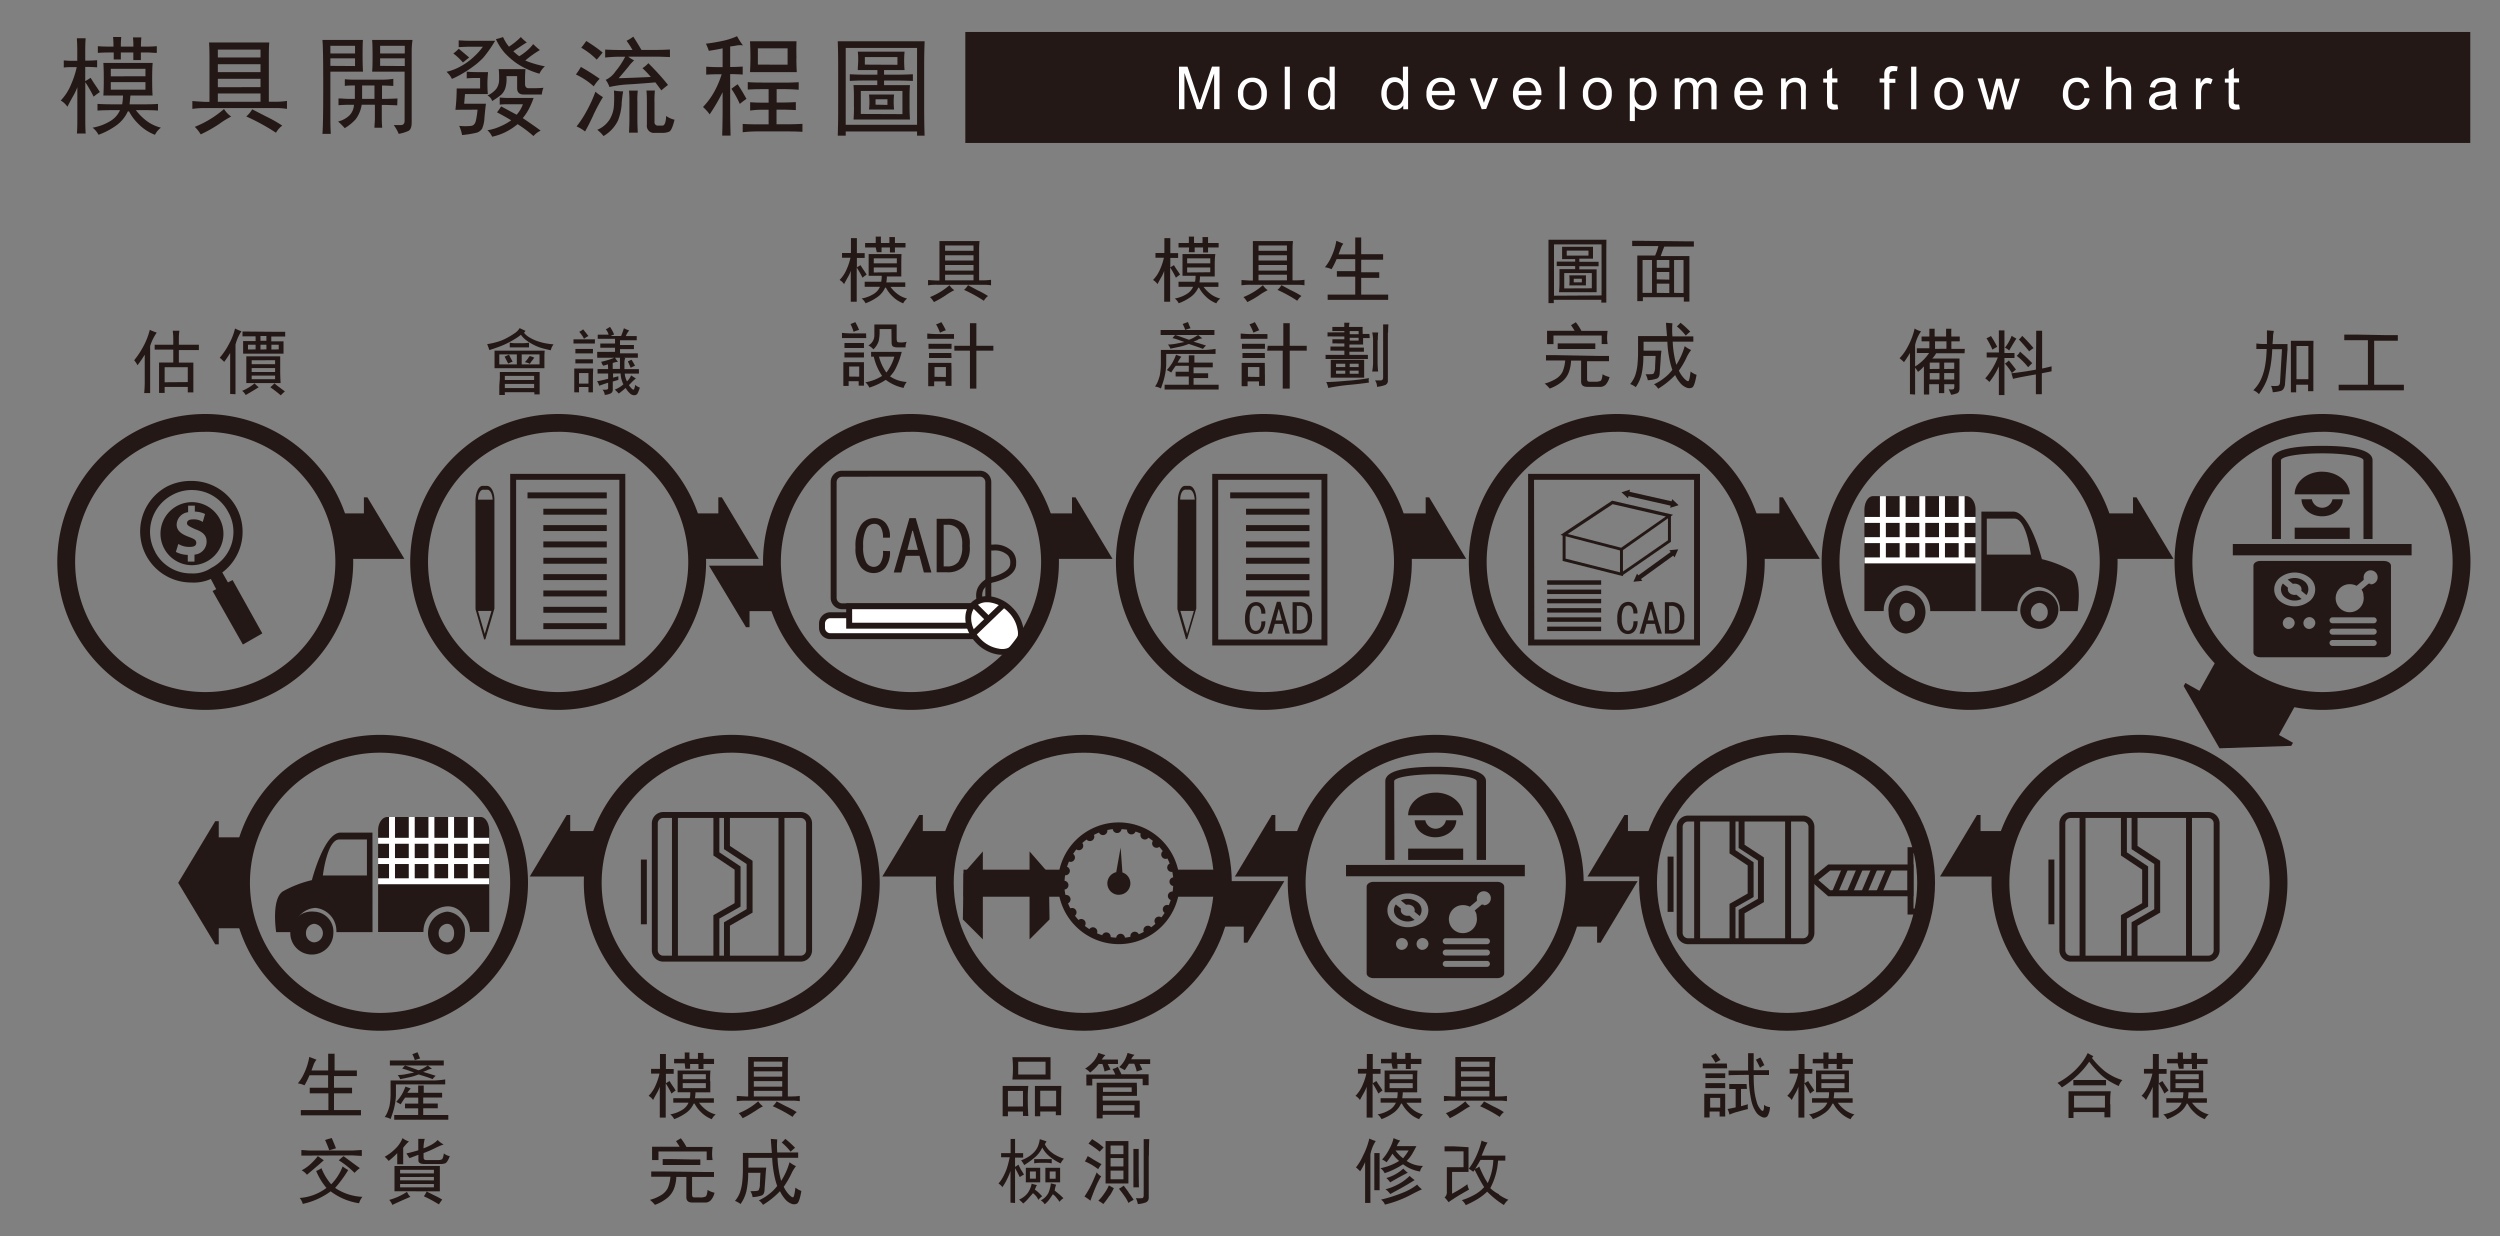 <svg xmlns="http://www.w3.org/2000/svg" viewBox="0 0 420.59 208"><rect x="0" y="0" width="420.59" height="208" fill="#808080" stroke="none"/><defs><style>.cls-1{fill:#231815;}.cls-2{fill:#fff;}.cls-3{fill:none;stroke:#231815;stroke-miterlimit:10;stroke-width:3px;}</style></defs><title>sop1</title><g id="圖層_1" data-name="圖層 1"><rect class="cls-1" x="162.4" y="5.38" width="253.19" height="18.67"/><path class="cls-1" d="M39.13,97.59l-.78.39-.95-1.67A8.56,8.56,0,0,0,32.2,80.91a8.81,8.81,0,0,0-4.22,1A8.59,8.59,0,0,0,32.2,98a6.94,6.94,0,0,0,3.27-.6l.9,1.72-.61.31,5.1,9,3.27-1.87Zm-13-4.71a7,7,0,0,1,2.71-9.53,6.73,6.73,0,0,1,3.38-.91,6.88,6.88,0,0,1,6.16,3.67,6.79,6.79,0,0,1-2.82,9.42,5.38,5.38,0,0,1-3.33.94A6.79,6.79,0,0,1,26.11,92.88Z"/><path class="cls-1" d="M32.22,84.48A5.3,5.3,0,0,0,27,89.79a5.29,5.29,0,0,0,10.59,0A5.31,5.31,0,0,0,32.22,84.48Zm.5,8.84v1.16H31.59V93.35a4.39,4.39,0,0,1-2-.5L30,91.51a3.51,3.51,0,0,0,1.9.5c.7,0,1.12-.18,1.12-.68s-.35-.66-1.23-1c-1.19-.43-2.07-1-2.07-2.08a2.18,2.18,0,0,1,1.93-2.08V85.07h1.13v1a4.3,4.3,0,0,1,1.72.4l-.39,1.34a2.7,2.7,0,0,0-1.65-.43c-.77,0-1,.31-1,.66s.45.56,1.4,1c1.41.5,1.9,1.12,1.9,2.11A2.2,2.2,0,0,1,32.71,93.31Z"/><path class="cls-1" d="M34.53,119.43A24.89,24.89,0,1,1,59.42,94.53,24.92,24.92,0,0,1,34.53,119.43Zm0-46.78A21.89,21.89,0,1,0,56.42,94.53,21.92,21.92,0,0,0,34.53,72.64Z"/><path class="cls-1" d="M105.2,108.59H85.83V79.72H105.2Zm-18.37-1H104.2V80.72H86.83Z"/><rect class="cls-1" x="88.75" y="82.84" width="13.33" height="1"/><rect class="cls-1" x="91.41" y="85.59" width="10.67" height="1"/><rect class="cls-1" x="91.41" y="88.34" width="10.67" height="1"/><rect class="cls-1" x="91.41" y="91.09" width="10.67" height="1"/><rect class="cls-1" x="91.41" y="93.84" width="10.67" height="1"/><rect class="cls-1" x="91.41" y="96.59" width="10.67" height="1"/><rect class="cls-1" x="91.41" y="99.34" width="10.67" height="1"/><rect class="cls-1" x="91.41" y="102.09" width="10.67" height="1"/><rect class="cls-1" x="91.41" y="104.84" width="10.67" height="1"/><path class="cls-1" d="M82,81.74l-.82,0c-.67,0-1.18,1.15-1.19,2.52h0L80,102.41h0l0,.08v0h0l1.41,4.93c0,.14,0,.21.16.14s.09,0,.1-.07l0,0,1.45-4.9h0c0-.08,0-.08.06-.13h0V84.28h0C83.24,83,82.73,81.82,82,81.74Zm-.45,24.9-1.13-3.86h2.27Zm1.27-22.58H80.42c0-1,.39-1.62.8-1.67l.84,0C82.48,82.44,82.83,83.1,82.88,84.05Z"/><path class="cls-1" d="M93.9,119.43a24.89,24.89,0,1,1,24.89-24.89A24.92,24.92,0,0,1,93.9,119.43Zm0-46.78a21.89,21.89,0,1,0,21.89,21.89A21.92,21.92,0,0,0,93.9,72.64Z"/><rect class="cls-2" x="138.3" y="103.5" width="28.75" height="3.53" rx="1.42" ry="1.42"/><path class="cls-1" d="M165.63,107.53H139.71a1.92,1.92,0,0,1-1.92-1.92v-.69a1.92,1.92,0,0,1,1.92-1.92h25.91a1.92,1.92,0,0,1,1.92,1.92v.69A1.92,1.92,0,0,1,165.63,107.53ZM139.71,104a.92.92,0,0,0-.92.92v.69a.92.92,0,0,0,.92.92h25.91a.92.92,0,0,0,.92-.92v-.69a.92.92,0,0,0-.92-.92Z"/><path class="cls-1" d="M164.86,102.49H141.67a1.92,1.92,0,0,1-1.92-1.92V81.11a1.92,1.92,0,0,1,1.92-1.92h23.18a1.92,1.92,0,0,1,1.92,1.92v19.46A1.92,1.92,0,0,1,164.86,102.49ZM141.67,80.2a.92.92,0,0,0-.92.92v19.46a.92.92,0,0,0,.92.92h23.18a.92.92,0,0,0,.92-.92V81.11a.92.92,0,0,0-.92-.92Z"/><path class="cls-1" d="M164.38,101.2a3.23,3.23,0,0,1,.11-2.3,3.59,3.59,0,0,1,2.17-1.8c.11,0,3.36-.7,3.3-2.34a1.8,1.8,0,0,0-.41-1.35,3.19,3.19,0,0,0-2.47-.79h-.81v-1h.81a4.09,4.09,0,0,1,3.23,1.15,2.75,2.75,0,0,1,.64,2c.1,2.44-3.86,3.22-4,3.25a2.6,2.6,0,0,0-1.53,1.26,2.23,2.23,0,0,0-.08,1.53Z"/><path class="cls-1" d="M149.73,92.72a4.29,4.29,0,0,1-.84,2.85,2.51,2.51,0,0,1-1.9.84,2.77,2.77,0,0,1-2.16-1,5,5,0,0,1-.9-3.3,6.36,6.36,0,0,1,.87-3.7A2.65,2.65,0,0,1,147,87.17,2.46,2.46,0,0,1,149,88a3.42,3.42,0,0,1,.71,2.45h-1.16a3.3,3.3,0,0,0-.37-1.74,1.23,1.23,0,0,0-1.11-.58,1.51,1.51,0,0,0-1.35.87,6.23,6.23,0,0,0-.5,2.93,5.14,5.14,0,0,0,.5,2.67,1.5,1.5,0,0,0,1.29.77,1.38,1.38,0,0,0,1.06-.55,3.44,3.44,0,0,0,.48-2.14Z"/><path class="cls-1" d="M156.7,96.31h-1.27l-.74-2.8h-2.32l-.74,2.8h-1.27L153,87.17h1.06Zm-2.27-3.8-.84-3.22h-.11l-.84,3.22Z"/><path class="cls-1" d="M163.14,91.82a4.78,4.78,0,0,1-1,3.46,3.75,3.75,0,0,1-2.77,1h-1.79v-9h1.79a3.63,3.63,0,0,1,2.88,1.06A5.27,5.27,0,0,1,163.14,91.82Zm-1.27,0a4.49,4.49,0,0,0-.63-2.74,2.29,2.29,0,0,0-1.9-.79h-.58v7h.58a2.32,2.32,0,0,0,1.9-.77A4.37,4.37,0,0,0,161.87,91.82Z"/><rect class="cls-2" x="142.86" y="101.99" width="20.44" height="3.28"/><path class="cls-1" d="M163.8,105.77H142.36v-4.28H163.8Zm-20.44-1H162.8v-2.28H143.36Z"/><ellipse class="cls-2" cx="167.31" cy="105.24" rx="3.75" ry="5" transform="translate(-25.41 149.13) rotate(-45)"/><path class="cls-1" d="M168.56,110.16a5,5,0,0,1-.69-.05,6.41,6.41,0,0,1-3.56-1.87c-2.14-2.14-2.54-5.24-.88-6.89a3.82,3.82,0,0,1,3.33-1,6.41,6.41,0,0,1,3.56,1.87h0a6.41,6.41,0,0,1,1.86,3.56,3.82,3.82,0,0,1-1,3.33A3.65,3.65,0,0,1,168.56,110.16Zm-2.49-8.84a2.67,2.67,0,0,0-1.94.74c-1.27,1.27-.87,3.73.88,5.48a5.41,5.41,0,0,0,3,1.58,2.64,2.64,0,0,0,3.18-3.18,5.41,5.41,0,0,0-1.58-3h0a5.4,5.4,0,0,0-3-1.58A3.8,3.8,0,0,0,166.07,101.32Z"/><line class="cls-2" x1="163.69" y1="106.65" x2="168.85" y2="101.69"/><rect class="cls-1" x="162.69" y="103.67" width="7.16" height="1" transform="translate(-25.77 144.38) rotate(-43.89)"/><line class="cls-2" x1="163.78" y1="101.7" x2="166.27" y2="104.17"/><rect class="cls-1" x="164.53" y="101.18" width="1" height="3.51" transform="translate(-24.25 147.7) rotate(-45.26)"/><path class="cls-1" d="M153.26,119.43a24.89,24.89,0,1,1,24.89-24.89A24.92,24.92,0,0,1,153.26,119.43Zm0-46.78a21.89,21.89,0,1,0,21.89,21.89A21.92,21.92,0,0,0,153.26,72.64Z"/><path class="cls-1" d="M223.32,108.59H203.94V79.72h19.37Zm-18.37-1h17.37V80.72H204.94Z"/><rect class="cls-1" x="206.96" y="82.84" width="13.33" height="1"/><rect class="cls-1" x="209.63" y="85.59" width="10.67" height="1"/><rect class="cls-1" x="209.63" y="88.34" width="10.67" height="1"/><rect class="cls-1" x="209.63" y="91.09" width="10.67" height="1"/><rect class="cls-1" x="209.63" y="93.84" width="10.67" height="1"/><rect class="cls-1" x="209.63" y="96.59" width="10.67" height="1"/><rect class="cls-1" x="209.63" y="99.34" width="10.67" height="1"/><path class="cls-1" d="M200.16,81.74l-.82,0c-.67,0-1.18,1.15-1.19,2.52h0l-.07,18.11h0l0,.08v0h0l1.41,4.93c0,.14,0,.21.16.14s.09,0,.1-.07l0,0,1.45-4.9h0c0-.08,0-.08.06-.13h0V84.28h0C201.35,83,200.84,81.82,200.16,81.74Zm-.45,24.9-1.13-3.86h2.27ZM201,84.05h-2.45c0-1,.39-1.62.8-1.67l.84,0C200.59,82.44,200.94,83.1,201,84.05Z"/><path class="cls-1" d="M212.87,104.5a2.52,2.52,0,0,1-.5,1.67,1.47,1.47,0,0,1-1.11.5,1.63,1.63,0,0,1-1.27-.6,2.9,2.9,0,0,1-.53-1.93A3.73,3.73,0,0,1,210,102a1.56,1.56,0,0,1,1.32-.71,1.44,1.44,0,0,1,1.13.51,2,2,0,0,1,.42,1.44h-.68a1.93,1.93,0,0,0-.22-1,.72.72,0,0,0-.65-.34.88.88,0,0,0-.79.51,3.65,3.65,0,0,0-.29,1.72,3,3,0,0,0,.29,1.56.88.88,0,0,0,.76.45.81.81,0,0,0,.62-.33,2,2,0,0,0,.28-1.25Z"/><path class="cls-1" d="M217,106.6h-.74l-.43-1.64h-1.36L214,106.6h-.74l1.55-5.35h.62Zm-1.33-2.23-.5-1.89h-.06l-.5,1.89Z"/><path class="cls-1" d="M220.73,104a2.81,2.81,0,0,1-.6,2,2.2,2.2,0,0,1-1.62.6h-1.05v-5.29h1.05a2.13,2.13,0,0,1,1.69.62A3.09,3.09,0,0,1,220.73,104Zm-.74,0a2.64,2.64,0,0,0-.37-1.61,1.34,1.34,0,0,0-1.11-.46h-.34V106h.34a1.36,1.36,0,0,0,1.11-.45A2.56,2.56,0,0,0,220,104Z"/><path class="cls-1" d="M212.63,119.43a24.89,24.89,0,1,1,24.89-24.89A24.92,24.92,0,0,1,212.63,119.43Zm0-46.78a21.89,21.89,0,1,0,21.89,21.89A21.92,21.92,0,0,0,212.63,72.64Z"/><path class="cls-1" d="M286,108.59H257.08V79.72H286Zm-27.87-1H285V80.72H258.08Z"/><path class="cls-1" d="M275.5,104.5a2.52,2.52,0,0,1-.5,1.67,1.47,1.47,0,0,1-1.11.5,1.63,1.63,0,0,1-1.27-.6,2.9,2.9,0,0,1-.53-1.93,3.73,3.73,0,0,1,.51-2.17,1.56,1.56,0,0,1,1.32-.71,1.44,1.44,0,0,1,1.13.51,2,2,0,0,1,.42,1.44h-.68a1.93,1.93,0,0,0-.22-1,.72.72,0,0,0-.65-.34.88.88,0,0,0-.79.51,3.65,3.65,0,0,0-.29,1.72,3,3,0,0,0,.29,1.56.88.88,0,0,0,.76.45.81.81,0,0,0,.62-.33,2,2,0,0,0,.28-1.25Z"/><path class="cls-1" d="M279.59,106.6h-.74l-.43-1.64H277l-.43,1.64h-.74l1.55-5.35H278Zm-1.33-2.23-.5-1.89h-.06l-.5,1.89Z"/><path class="cls-1" d="M283.36,104a2.81,2.81,0,0,1-.6,2,2.2,2.2,0,0,1-1.62.6h-1.05v-5.29h1.05a2.13,2.13,0,0,1,1.69.62A3.09,3.09,0,0,1,283.36,104Zm-.74,0a2.64,2.64,0,0,0-.37-1.61,1.34,1.34,0,0,0-1.11-.46h-.34V106h.34a1.36,1.36,0,0,0,1.11-.45A2.56,2.56,0,0,0,282.62,104Z"/><path class="cls-1" d="M272.84,92.69,262.53,90l8.69-5.77,10.24,2.37Zm-9.1-2.85,9,2.31,7.51-5.26-8.94-2.07Z"/><polygon class="cls-1" points="273.04 96.93 262.89 94.37 262.89 89.94 263.39 89.94 263.39 93.98 272.54 96.29 272.54 92.42 273.04 92.42 273.04 96.93"/><polygon class="cls-1" points="272.93 96.81 272.65 96.41 280.61 90.89 280.61 86.77 281.11 86.77 281.11 91.15 272.93 96.81"/><rect class="cls-1" x="260.29" y="97.63" width="9.08" height="0.75"/><rect class="cls-1" x="260.29" y="99.19" width="9.08" height="0.75"/><rect class="cls-1" x="260.29" y="100.75" width="9.08" height="0.75"/><rect class="cls-1" x="260.29" y="102.31" width="9.08" height="0.75"/><rect class="cls-1" x="260.29" y="103.86" width="9.08" height="0.75"/><rect class="cls-1" x="260.29" y="105.42" width="9.08" height="0.75"/><rect class="cls-1" x="277.22" y="80.05" width="0.75" height="7.7" transform="translate(134.54 336.16) rotate(-77.26)"/><polygon class="cls-1" points="273.89 83.83 272.79 82.82 274.22 82.37 273.89 83.83"/><polygon class="cls-1" points="280.98 85.43 282.4 84.99 281.31 83.97 280.98 85.43"/><rect class="cls-1" x="274.99" y="94.77" width="7.14" height="0.75" transform="translate(-2.89 181.36) rotate(-35.89)"/><polygon class="cls-1" points="276.29 97.72 274.8 97.87 275.41 96.51 276.29 97.72"/><polygon class="cls-1" points="281.72 93.78 282.33 92.42 280.84 92.57 281.72 93.78"/><path class="cls-1" d="M272,119.43a24.89,24.89,0,1,1,24.89-24.89A24.92,24.92,0,0,1,272,119.43Zm0-46.78a21.89,21.89,0,1,0,21.89,21.89A21.92,21.92,0,0,0,272,72.64Z"/><path class="cls-1" d="M333.32,101.7h0v1.12h6.08a3.9,3.9,0,0,1,3.53-4.08,3.82,3.82,0,0,1,3.6,4.08h3s.91-5.55-1.13-6.86a18.68,18.68,0,0,0-4.88-1.89s-2-8-4.82-8h-5.36Zm.93-14.45h4.65c2.06,0,2.76,6.05,2.76,6.05h-7.41Z"/><path class="cls-1" d="M339.9,103a3.21,3.21,0,1,0,3.25-3.62A3.36,3.36,0,0,0,339.9,103Zm1.76,0a1.58,1.58,0,0,1,1.49-1.58A1.52,1.52,0,0,1,344.5,103a1.46,1.46,0,0,1-1.34,1.54A1.53,1.53,0,0,1,341.66,103Z"/><path class="cls-1" d="M315.1,83.47h15.7c.85,0,1.56,1,1.56,2.27v17.07h-7.63a4.23,4.23,0,0,0-4-4.32,3.07,3.07,0,0,0-2.61,1.31,4,4,0,0,0-1.21,3h-3.25V85.74C313.69,84.43,314.34,83.47,315.1,83.47Z"/><path class="cls-1" d="M317.73,103c0,2,1.34,3.58,3,3.58a3.63,3.63,0,0,0,0-7.21A3.22,3.22,0,0,0,317.73,103Zm1.84,0c0-.85.41-1.58,1.19-1.58a1.52,1.52,0,0,1,1.41,1.58,1.46,1.46,0,0,1-1.41,1.54C320,104.55,319.57,103.9,319.57,103Z"/><rect class="cls-2" x="313.69" y="86.97" width="18.67" height="1"/><rect class="cls-2" x="316.27" y="83.47" width="1" height="10.81"/><rect class="cls-2" x="319.59" y="83.47" width="1" height="10.81"/><rect class="cls-2" x="322.9" y="83.47" width="1" height="10.81"/><rect class="cls-2" x="326.21" y="83.47" width="1" height="10.81"/><rect class="cls-2" x="329.52" y="83.47" width="1" height="10.81"/><rect class="cls-2" x="313.69" y="90.37" width="18.67" height="1"/><rect class="cls-2" x="313.69" y="93.78" width="18.67" height="1"/><path class="cls-1" d="M331.36,119.43a24.89,24.89,0,1,1,24.89-24.89A24.92,24.92,0,0,1,331.36,119.43Zm0-46.78a21.89,21.89,0,1,0,21.89,21.89A21.92,21.92,0,0,0,331.36,72.64Z"/><path class="cls-1" d="M62.66,140.07H57.29c-2.77,0-4.82,8-4.82,8a18.68,18.68,0,0,0-4.88,1.89c-2,1.31-1.13,6.86-1.13,6.86h3a3.82,3.82,0,0,1,3.6-4.08,3.9,3.9,0,0,1,3.53,4.08h6.08v-1.12h0Zm-.93,7.21H54.32s.7-6.05,2.76-6.05h4.65Z"/><path class="cls-1" d="M52.83,153.37A3.62,3.62,0,1,0,56.08,157,3.36,3.36,0,0,0,52.83,153.37Zm0,5.17A1.46,1.46,0,0,1,51.48,157a1.52,1.52,0,0,1,1.34-1.58A1.58,1.58,0,0,1,54.32,157,1.53,1.53,0,0,1,52.83,158.54Z"/><path class="cls-1" d="M80.87,137.45H65.17c-.85,0-1.56,1-1.56,2.27V156.8h7.63a4.23,4.23,0,0,1,4-4.32,3.07,3.07,0,0,1,2.61,1.31,4,4,0,0,1,1.21,3h3.25V139.73C82.28,138.42,81.64,137.45,80.87,137.45Z"/><path class="cls-1" d="M75.21,153.37a3.63,3.63,0,0,0,0,7.21c1.69,0,3-1.54,3-3.58A3.22,3.22,0,0,0,75.21,153.37Zm0,5.17A1.46,1.46,0,0,1,73.8,157a1.52,1.52,0,0,1,1.41-1.58c.78,0,1.19.73,1.19,1.58S76,158.54,75.21,158.54Z"/><rect class="cls-2" x="63.61" y="140.95" width="18.67" height="1"/><rect class="cls-2" x="78.7" y="137.45" width="1" height="10.81"/><rect class="cls-2" x="75.39" y="137.45" width="1" height="10.81"/><rect class="cls-2" x="72.08" y="137.45" width="1" height="10.81"/><rect class="cls-2" x="68.77" y="137.45" width="1" height="10.81"/><rect class="cls-2" x="65.45" y="137.45" width="1" height="10.81"/><rect class="cls-2" x="63.61" y="144.36" width="18.67" height="1"/><rect class="cls-2" x="63.61" y="147.76" width="18.67" height="1"/><path class="cls-1" d="M63.94,173.41a24.89,24.89,0,1,1,24.89-24.89A24.92,24.92,0,0,1,63.94,173.41Zm0-46.78a21.89,21.89,0,1,0,21.89,21.89A21.92,21.92,0,0,0,63.94,126.63Z"/><path class="cls-1" d="M383.74,77.44c0-.65,3.11-1.17,6.94-1.17s6.94.53,6.94,1.17V90.68h1.53V77.44c0-1.61-2.85-2.43-8.47-2.43s-8.47.82-8.47,2.43V90.68h1.53Zm-8.1,14.08v1.91h30.08V91.52ZM394.15,84h-1.74a1.77,1.77,0,0,1-3.47,0h-1.74c0,1.58,1.56,2.86,3.47,2.86S394.15,85.59,394.15,84Zm-3.47-4.65c-2.56,0-4.63,1.71-4.63,3.81h9.26C395.31,81.06,393.24,79.36,390.68,79.36Zm-4.63,11.32h9.26v-1.9h-9.26Zm-.82,9.14a.84.84,0,0,1-.3-.92l-.87-.72a1.66,1.66,0,0,0,.35,2.31,2.68,2.68,0,0,0,2.8.29l-.87-.72A1.33,1.33,0,0,1,385.23,99.82Zm15.86-5.44H380.27c-.64,0-1.16.36-1.16.81v14.58c0,.45.52.81,1.16.81h20.82c.64,0,1.16-.37,1.16-.81V95.19C402.25,94.74,401.73,94.38,401.09,94.38Zm-16.2,11.44a1,1,0,1,1,1.16-1A1.07,1.07,0,0,1,384.89,105.81Zm3.47,0a1,1,0,1,1,1.16-1A1.07,1.07,0,0,1,388.37,105.81Zm.14-4.65a4,4,0,0,1-4.91,0,2.52,2.52,0,0,1,0-4,4,4,0,0,1,4.91,0A2.52,2.52,0,0,1,388.51,101.17Zm10.85,7.51h-6.94a.49.49,0,1,1,0-1h6.94a.49.49,0,1,1,0,1Zm0-1.9h-6.94a.49.49,0,1,1,0-1h6.94a.49.49,0,1,1,0,1Zm0-1.91h-6.94a.49.49,0,1,1,0-1h6.94a.49.49,0,1,1,0,1Zm-.58-6.67a1.31,1.31,0,0,1-.29,0l-1.19,1a1.65,1.65,0,0,1,.33,1,2.36,2.36,0,1,1-2.32-1.91,2.66,2.66,0,0,1,1.17.27l1.19-1a.8.8,0,0,1,0-.24,1.18,1.18,0,1,1,1.15,1Zm-13.89-.68.87.72a1.33,1.33,0,0,1,1.11.24.84.84,0,0,1,.3.92l.87.72a1.66,1.66,0,0,0-.35-2.31A2.68,2.68,0,0,0,384.88,97.5Z"/><path class="cls-1" d="M390.73,119.43a24.89,24.89,0,1,1,24.89-24.89A24.92,24.92,0,0,1,390.73,119.43Zm0-46.78a21.89,21.89,0,1,0,21.89,21.89A21.92,21.92,0,0,0,390.73,72.64Z"/><path class="cls-1" d="M371.5,161.78H348.38a1.92,1.92,0,0,1-1.92-1.92V138.53a1.92,1.92,0,0,1,1.92-1.92H371.5a1.92,1.92,0,0,1,1.92,1.92v21.33A1.92,1.92,0,0,1,371.5,161.78Zm-23.12-24.17a.92.92,0,0,0-.92.92v21.33a.92.92,0,0,0,.92.92H371.5a.92.92,0,0,0,.92-.92V138.53a.92.92,0,0,0-.92-.92Z"/><polygon class="cls-1" points="357.82 161.28 356.82 161.28 356.82 153.96 360.39 151.94 360.39 146.31 356.82 143.93 356.82 137.11 357.82 137.11 357.82 143.39 361.39 145.77 361.39 152.52 357.82 154.54 357.82 161.28"/><polygon class="cls-1" points="359.61 161.28 358.61 161.28 358.61 155.16 362.42 152.95 362.42 145.36 358.61 142.86 358.61 137.11 359.61 137.11 359.61 142.32 363.42 144.82 363.42 153.53 359.61 155.73 359.61 161.28"/><rect class="cls-1" x="367.77" y="137.11" width="1" height="24.17"/><rect class="cls-1" x="349.86" y="137.11" width="1" height="24.17"/><rect class="cls-1" x="344.62" y="144.61" width="1" height="10.89"/><path class="cls-1" d="M359.94,173.41a24.89,24.89,0,1,1,24.89-24.89A24.92,24.92,0,0,1,359.94,173.41Zm0-46.78a21.89,21.89,0,1,0,21.89,21.89A21.92,21.92,0,0,0,359.94,126.63Z"/><path class="cls-1" d="M134.7,161.78H111.58a1.92,1.92,0,0,1-1.92-1.92V138.53a1.92,1.92,0,0,1,1.92-1.92H134.7a1.92,1.92,0,0,1,1.92,1.92v21.33A1.92,1.92,0,0,1,134.7,161.78Zm-23.12-24.17a.92.92,0,0,0-.92.92v21.33a.92.92,0,0,0,.92.92H134.7a.92.92,0,0,0,.92-.92V138.53a.92.92,0,0,0-.92-.92Z"/><polygon class="cls-1" points="121.02 161.28 120.02 161.28 120.02 153.96 123.59 151.94 123.59 146.31 120.02 143.93 120.02 137.11 121.02 137.11 121.02 143.39 124.59 145.77 124.59 152.52 121.02 154.54 121.02 161.28"/><polygon class="cls-1" points="122.8 161.28 121.8 161.28 121.8 155.16 125.61 152.95 125.61 145.36 121.8 142.86 121.8 137.11 122.8 137.11 122.8 142.32 126.61 144.82 126.61 153.53 122.8 155.73 122.8 161.28"/><rect class="cls-1" x="130.97" y="137.11" width="1" height="24.17"/><rect class="cls-1" x="113.05" y="137.11" width="1" height="24.17"/><rect class="cls-1" x="107.82" y="144.61" width="1" height="10.89"/><path class="cls-1" d="M123.14,173.41A24.89,24.89,0,1,1,148,148.52,24.92,24.92,0,0,1,123.14,173.41Zm0-46.78A21.89,21.89,0,1,0,145,148.52,21.92,21.92,0,0,0,123.14,126.63Z"/><path class="cls-1" d="M303.37,158.85H284a1.92,1.92,0,0,1-1.92-1.92v-17.8a1.92,1.92,0,0,1,1.92-1.92h19.33a1.92,1.92,0,0,1,1.92,1.92v17.8A1.92,1.92,0,0,1,303.37,158.85ZM284,138.21a.92.92,0,0,0-.92.92v17.8a.92.92,0,0,0,.92.92h19.33a.92.92,0,0,0,.92-.92v-17.8a.92.92,0,0,0-.92-.92Z"/><polygon class="cls-1" points="291.97 158.35 290.97 158.35 290.97 152.06 294.02 150.33 294.02 145.6 290.97 143.57 290.97 137.71 291.97 137.71 291.97 143.03 295.02 145.07 295.02 150.91 291.97 152.64 291.97 158.35"/><polygon class="cls-1" points="293.5 158.35 292.5 158.35 292.5 153.08 295.75 151.2 295.75 144.79 292.5 142.66 292.5 137.71 293.5 137.71 293.5 142.12 296.75 144.25 296.75 151.77 293.5 153.65 293.5 158.35"/><rect class="cls-1" x="300.32" y="137.71" width="1" height="20.64"/><rect class="cls-1" x="285.02" y="137.71" width="1" height="20.64"/><rect class="cls-1" x="280.55" y="144.11" width="1" height="9.3"/><path class="cls-1" d="M321.91,150.78H307.56L304.39,148l3.19-2.57h14.34Zm-14-1h13v-3.33h-13l-2,1.6Z"/><rect class="cls-1" x="307.23" y="147.61" width="4.71" height="1" transform="translate(52.43 375.38) rotate(-67.04)"/><polygon class="cls-1" points="311.6 150.47 310.68 150.08 312.51 145.75 313.43 146.14 311.6 150.47"/><rect class="cls-1" x="312.18" y="147.61" width="4.71" height="1" transform="translate(55.44 379.93) rotate(-67.04)"/><polygon class="cls-1" points="316.55 150.47 315.63 150.08 317.46 145.75 318.38 146.14 316.55 150.47"/><path class="cls-1" d="M324.23,153.86h-3.31V142.53h3.31Zm-2.31-1h1.31v-9.33h-1.31Z"/><circle class="cls-3" cx="300.65" cy="148.52" r="23.39"/><path class="cls-1" d="M234.55,131.43c0-.65,3.11-1.17,6.94-1.17s6.94.53,6.94,1.17v13.24H250V131.43c0-1.61-2.85-2.43-8.47-2.43s-8.47.82-8.47,2.43v13.24h1.53Zm-8.1,14.08v1.91h30.08V145.5ZM245,138h-1.74a1.77,1.77,0,0,1-3.47,0H238c0,1.58,1.56,2.86,3.47,2.86S245,139.57,245,138Zm-3.47-4.65c-2.56,0-4.63,1.71-4.63,3.81h9.26C246.12,135,244,133.34,241.49,133.34Zm-4.63,11.32h9.26v-1.9h-9.26ZM236,153.8a.84.84,0,0,1-.3-.92l-.87-.72a1.66,1.66,0,0,0,.35,2.31,2.68,2.68,0,0,0,2.8.29l-.87-.72A1.33,1.33,0,0,1,236,153.8Zm15.86-5.44H231.08c-.64,0-1.16.36-1.16.81v14.58c0,.45.52.81,1.16.81H251.9c.64,0,1.16-.37,1.16-.81V149.17C253.06,148.73,252.54,148.36,251.9,148.36ZM235.7,159.8a1,1,0,1,1,1.16-1A1.07,1.07,0,0,1,235.7,159.8Zm3.47,0a1,1,0,1,1,1.15-1A1.07,1.07,0,0,1,239.18,159.8Zm.14-4.65a4,4,0,0,1-4.91,0,2.52,2.52,0,0,1,0-4,4,4,0,0,1,4.91,0A2.52,2.52,0,0,1,239.31,155.15Zm10.85,7.51h-6.94a.49.49,0,1,1,0-1h6.94a.49.49,0,1,1,0,1Zm0-1.9h-6.94a.49.49,0,1,1,0-1h6.94a.49.49,0,1,1,0,1Zm0-1.91h-6.94a.49.49,0,1,1,0-1h6.94a.49.49,0,1,1,0,1Zm-.58-6.67a1.32,1.32,0,0,1-.29,0l-1.19,1a1.65,1.65,0,0,1,.33,1,2.36,2.36,0,1,1-2.32-1.91,2.66,2.66,0,0,1,1.17.27l1.19-1a.8.8,0,0,1,0-.24,1.18,1.18,0,1,1,1.15,1Zm-13.89-.68.87.72a1.33,1.33,0,0,1,1.11.24.84.84,0,0,1,.3.92l.87.72a1.66,1.66,0,0,0-.35-2.31A2.68,2.68,0,0,0,235.69,151.49Z"/><path class="cls-1" d="M241.54,173.41a24.89,24.89,0,1,1,24.89-24.89A24.92,24.92,0,0,1,241.54,173.41Zm0-46.78a21.89,21.89,0,1,0,21.89,21.89A21.92,21.92,0,0,0,241.54,126.63Z"/><path class="cls-1" d="M188.22,138.36a10.24,10.24,0,1,0,10.24,10.24A10.26,10.26,0,0,0,188.22,138.36Zm-7.37,15.7a.74.74,0,0,0-.78-1.24,9.08,9.08,0,0,1-.39-.85.74.74,0,0,0-.43-1.4,9.13,9.13,0,0,1-.15-.92.74.74,0,0,0,0-1.47,9.22,9.22,0,0,1,.09-.93.74.74,0,0,0,.32-1.43,9.08,9.08,0,0,1,.33-.87.74.74,0,0,0,.7-1.29,9.21,9.21,0,0,1,.54-.76.74.74,0,0,0,1-1.07,9.21,9.21,0,0,1,.72-.59.74.74,0,0,0,1.24-.78,9.13,9.13,0,0,1,.85-.39.74.74,0,0,0,1.4-.43,9.13,9.13,0,0,1,.92-.15.74.74,0,0,0,1.47,0,9.16,9.16,0,0,1,.93.09.74.74,0,0,0,1.43.32,9.08,9.08,0,0,1,.87.33.74.74,0,0,0,1.29.7,9.23,9.23,0,0,1,.76.54.74.74,0,0,0,1.07,1,9.24,9.24,0,0,1,.59.72.74.74,0,0,0,.78,1.24,9.14,9.14,0,0,1,.39.85.74.74,0,0,0,.43,1.4,9.11,9.11,0,0,1,.15.92.74.74,0,0,0,0,1.46,9.16,9.16,0,0,1-.09.93.74.74,0,0,0-.32,1.43,9.11,9.11,0,0,1-.33.87.74.74,0,0,0-.7,1.29,9.23,9.23,0,0,1-.54.76.74.74,0,0,0-1,1.07,9.19,9.19,0,0,1-.72.59.74.74,0,0,0-1.24.78,9.15,9.15,0,0,1-.85.39.74.74,0,0,0-1.4.43,9.14,9.14,0,0,1-.92.15.74.74,0,0,0-1.47,0,9.19,9.19,0,0,1-.93-.09.74.74,0,0,0-1.43-.32,9.12,9.12,0,0,1-.87-.33.74.74,0,0,0-1.29-.7,9.2,9.2,0,0,1-.76-.54.74.74,0,0,0-1.07-1A9.24,9.24,0,0,1,180.85,154.06Z"/><path class="cls-1" d="M188.22,150.53a1.92,1.92,0,0,0,.61-3.75l-.3-4.2-.74,4.15a1.93,1.93,0,0,0,.43,3.81Z"/><rect class="cls-1" x="162.09" y="146.31" width="16.78" height="4.55"/><rect class="cls-1" x="197.61" y="146.31" width="6.86" height="4.55"/><polygon class="cls-1" points="162.11 146.95 165.35 143.24 165.35 158.04 161.99 154.68 162.11 146.95"/><polygon class="cls-1" points="176.45 146.95 173.21 143.24 173.21 158.04 176.57 154.68 176.45 146.95"/><circle class="cls-3" cx="182.34" cy="148.52" r="23.39"/><polygon class="cls-1" points="58.5 94.02 68.03 94.02 61.81 83.67 61.22 83.67 61.22 86.37 55.16 86.37 58.5 94.02"/><polygon class="cls-1" points="118.13 94.02 127.66 94.02 121.44 83.67 120.85 83.67 120.85 86.37 114.78 86.37 118.13 94.02"/><polygon class="cls-1" points="128.82 95.17 119.28 95.17 125.5 105.52 126.1 105.52 126.1 102.82 132.16 102.82 128.82 95.17"/><polygon class="cls-1" points="177.63 94.02 187.16 94.02 180.94 83.67 180.35 83.67 180.35 86.37 174.28 86.37 177.63 94.02"/><polygon class="cls-1" points="237.13 94.02 246.66 94.02 240.44 83.67 239.85 83.67 239.85 86.37 233.78 86.37 237.13 94.02"/><polygon class="cls-1" points="296.63 94.02 306.16 94.02 299.94 83.67 299.35 83.67 299.35 86.37 293.28 86.37 296.63 94.02"/><polygon class="cls-1" points="356.13 94.02 365.66 94.02 359.44 83.67 358.85 83.67 358.85 86.37 352.78 86.37 356.13 94.02"/><polygon class="cls-1" points="335.92 147.47 326.38 147.47 332.6 137.11 333.2 137.11 333.2 139.81 339.26 139.81 335.92 147.47"/><polygon class="cls-1" points="276.6 147.47 267.07 147.47 273.29 137.11 273.88 137.11 273.88 139.81 279.94 139.81 276.6 147.47"/><polygon class="cls-1" points="265.97 148.24 275.5 148.24 269.28 158.59 268.69 158.59 268.69 155.89 262.63 155.89 265.97 148.24"/><polygon class="cls-1" points="206.53 148.24 216.07 148.24 209.85 158.59 209.25 158.59 209.25 155.89 203.19 155.89 206.53 148.24"/><polygon class="cls-1" points="217.28 147.47 207.75 147.47 213.97 137.11 214.56 137.11 214.56 139.81 220.63 139.81 217.28 147.47"/><polygon class="cls-1" points="157.97 147.47 148.43 147.47 154.66 137.11 155.25 137.11 155.25 139.81 161.31 139.81 157.97 147.47"/><polygon class="cls-1" points="98.65 147.47 89.12 147.47 95.34 137.11 95.93 137.11 95.93 139.81 101.99 139.81 98.65 147.47"/><polygon class="cls-1" points="42.86 140.87 36.8 140.87 36.8 138.16 36.21 138.16 29.98 148.52 36.21 158.87 36.8 158.87 36.8 156.17 42.86 156.17 39.52 148.52 42.86 140.87"/><polygon class="cls-1" points="385.47 125.48 385.76 124.96 383.4 123.65 386.34 118.35 379.65 114.63 372.97 110.92 370.02 116.22 367.66 114.9 367.37 115.42 373.4 125.89 385.47 125.48"/><path class="cls-1" d="M25.26,58.21v5.67q0,1.45,0,2.25h-1a20.76,20.76,0,0,0,.09-2.2V59.67a17.3,17.3,0,0,1-1.22,1.78,3.87,3.87,0,0,0-.56-.84A14,14,0,0,0,24,58.49a11.72,11.72,0,0,0,1.2-3,11.08,11.08,0,0,0,1.17.47A8.22,8.22,0,0,0,25.26,58.21ZM29.15,58V56.95a10,10,0,0,0-.09-1.31h1.12a9.58,9.58,0,0,0-.09,1.27V58h1.73q.89,0,1.64,0v.89q-.66,0-1.64,0H30.09V61h2.44q0,1.31,0,2.63t0,2.39h-.94V65.1H27.7v1h-.94q0-1.27,0-2.53t0-2.58h2.39V58.82H27.75q-1,0-1.73,0V58q.75,0,1.69,0Zm2.44,6.28V61.78H27.7v2.53Z"/><path class="cls-1" d="M38.72,66.28q0-.7,0-2.34V59.38a16.82,16.82,0,0,1-1,1.5q-.38-.37-.75-.7a11.93,11.93,0,0,0,1.57-2.34,10,10,0,0,0,1-2.58,6.61,6.61,0,0,0,1.08.47,7.14,7.14,0,0,0-1,2.25v6q0,1.64,0,2.34Zm2-.52a7.88,7.88,0,0,0,2.11-1.27,4.57,4.57,0,0,0,.7.66q-1.64,1-2.2,1.31A2.1,2.1,0,0,0,40.74,65.76Zm5.53-9.94q.89,0,1.73,0v.8q-.84,0-1.73,0h-.61v.8h2.06q0,.56,0,1t0,1.08h-6.8q0-.66,0-1.12t0-1H43v-.8q-1.55,0-2.2,0v-.8q.66,0,1.12,0Zm.89,4.13q0,1.17,0,2.27t.07,2.23H41.44q0-1.12,0-2.2t0-2.3ZM43,58.78V58H41.72v.8Zm-.66,1.83v.66h3.94V60.6Zm0,1.31v.66h3.94v-.66Zm0,1.27v.61h3.94v-.61Zm2.48-5.86v-.8h-1v.8Zm0,1.45V58h-1v.8Zm.66,6.37q.28-.23.7-.66a6.65,6.65,0,0,0,.75.61l1,.75q-.38.33-.7.66A18.85,18.85,0,0,0,45.47,65.15Zm1.41-6.37V58H45.66v.8Z"/><path class="cls-1" d="M88.17,56a3.25,3.25,0,0,0,.91.77,6.94,6.94,0,0,0,1.24.59,9.44,9.44,0,0,0,1.38.38,11.59,11.59,0,0,0,1.43.19,2.61,2.61,0,0,0-.47,1q-.89-.19-1.62-.4A7.64,7.64,0,0,1,89.76,58a8.61,8.61,0,0,1-1.12-.68,4,4,0,0,1-1-1,7.48,7.48,0,0,1-1,.7q-.61.38-1.31.73a14,14,0,0,1-1.48.63q-.77.28-1.52.52-.19-.56-.37-1a13.65,13.65,0,0,0,1.76-.4,7.85,7.85,0,0,0,1.62-.68A12,12,0,0,0,86.67,56a2.47,2.47,0,0,0,.75-.8l1,.47A1.25,1.25,0,0,0,88.17,56Zm3.42,4v.94q0,.33,0,1H83.2q0-.66,0-1.12V60q0-.42,0-1h8.44Q91.59,59.57,91.59,60Zm-4.64,1.31V59.62H84v1.69ZM84.09,63.7q0-.47,0-1.12h6.7q0,.52,0,1v1.36q0,.8,0,1.41h-.89v-.37H84.93v.47H84q0-.52,0-1.55Zm2.16-2.86a4.65,4.65,0,0,0-.75.33L84.89,60l.75-.33Q85.82,60.09,86.24,60.84Zm3.61,3.09v-.7H84.93v.7Zm0,1.36v-.7H84.93v.7ZM88,57.74a6.78,6.78,0,0,0,1-.09v.8q-.61,0-1,0H86.76q-.38,0-1,0v-.8a5.28,5.28,0,0,0,.94.09Zm2.77,3.56V59.62h-3v1.69Zm-1.27-.63-.37.54a2.67,2.67,0,0,0-.84-.28,4.6,4.6,0,0,0,.47-.54q.19-.26.33-.49a2.73,2.73,0,0,1,.8.28A5.8,5.8,0,0,0,89.53,60.67Z"/><path class="cls-1" d="M100.08,57.79q-.61,0-1.73,0t-1.87,0v-.7q.7,0,1.83,0t1.78,0ZM99.75,64q0,1.27,0,2H99v-.89H97.41V66h-.8q0-.56,0-2t0-2H99.8Q99.75,62.76,99.75,64Zm0-4.55q-.61,0-1.5,0t-1.45,0v-.75q.56,0,1.41,0t1.55,0Zm0,1.69q-.56,0-1.45,0t-1.5,0v-.7q.56,0,1.5,0t1.45,0ZM99,56.53a3.92,3.92,0,0,0-.75.47,5,5,0,0,0-.8-1.17,4.88,4.88,0,0,0,.66-.42Q98.58,56,99,56.53Zm0,8V62.76H97.41v1.78Zm3.28-3.23-.8.23a2.14,2.14,0,0,1-.33-.66q.8-.19,1.36-.37a7.3,7.3,0,0,0,.94-.37,4.52,4.52,0,0,0,.52.75,2.94,2.94,0,0,0-.89.19v1h1.22v-1q0-.37,0-1.08a2.89,2.89,0,0,0,.89.23,2.31,2.31,0,0,0-.14.7V62.1q1.69,0,2.44,0v.75q-.7,0-2.39,0a3.63,3.63,0,0,0,.38,1.31,3.06,3.06,0,0,0,.7-1l.8.52a4,4,0,0,0-.42.35q-.28.26-.75.77a3.39,3.39,0,0,0,.52.63c.16.14.27.16.33.07a2.43,2.43,0,0,0,.19-.75,2.82,2.82,0,0,0,.8.47,9.52,9.52,0,0,1-.37.94.62.62,0,0,1-.52.33,1,1,0,0,1-.8-.33,3.28,3.28,0,0,1-.7-.89q-.7.61-1.17.94a6.48,6.48,0,0,0-.66-.66,4.81,4.81,0,0,0,1.45-.89,4.27,4.27,0,0,1-.47-1.83h-1.27v.7l.89-.23,0,.61-.94.28v1.31a.71.71,0,0,1-.3.66,2.83,2.83,0,0,1-1.05.28,1.61,1.61,0,0,0-.37-.89q.94.09.94-.23v-.94q-1.17.38-1.5.52a2.1,2.1,0,0,0-.37-.75q.75-.14,1.87-.42v-.89q-1.36,0-1.78,0v-.75q.42,0,1.78,0Zm1-5a1.47,1.47,0,0,0-.52.23h1.73a11.79,11.79,0,0,0,.47-1.31,8.48,8.48,0,0,0,.89.38,3.06,3.06,0,0,0-.56.94q1,0,1.83,0v.7q-.75,0-2.81,0v.8q1.45,0,2.34,0v.7q-.84,0-2.34,0v.7q2.3,0,3,0v.75q-.66,0-3.42,0t-3.42,0V59.2q.56,0,3,0v-.7q-1.73,0-2.48,0v-.7q.75,0,2.48,0v-.8q-2.11,0-2.91,0v-.7q.8,0,1.83,0a2.25,2.25,0,0,0-.47-.89,6.65,6.65,0,0,0,.7-.42A6.28,6.28,0,0,1,103.32,56.29Zm3.52,5.25a4.78,4.78,0,0,0-.7.33q-.14-.37-.47-1.08l.61-.28A6.92,6.92,0,0,1,106.83,61.54Z"/><path class="cls-1" d="M144.13,45v4.17q0,1.13,0,1.59h-1q0-.52,0-1.5v-3.7a5.6,5.6,0,0,1-.45,1q-.31.54-.68,1.24a2.32,2.32,0,0,0-.75-.7,5.74,5.74,0,0,0,1.22-1.87,9.83,9.83,0,0,0,.61-1.87h-.42q-.47,0-1,0v-.8q.52,0,.8,0h.7v-1q0-.8,0-1.5h1q0,.61,0,1.36v1.17q.75,0,1.31,0v.8q-.61,0-1.31,0v1.59l.61-.37q.28.47.54.84t.49.75a8.34,8.34,0,0,0-.7.52A15,15,0,0,0,144.13,45Zm7.5-.37q0,1.27,0,1.88H149.2q0,.52-.09,1h1.69q1,0,1.5,0v.75q-.56,0-1.5,0h-1a6.08,6.08,0,0,0,1.38,1.34,4.65,4.65,0,0,0,1.43.63,2.3,2.3,0,0,0-.66.8,5.17,5.17,0,0,1-1.85-1.22,5.44,5.44,0,0,1-1.05-1.41h-.14a3.91,3.91,0,0,1-1.29,1.57,8.32,8.32,0,0,1-2,1.05,2.31,2.31,0,0,0-.66-.8,5.66,5.66,0,0,0,2-.75,2.65,2.65,0,0,0,1.08-1.22h-.84q-1,0-1.73,0V47.4q.75,0,1.78,0h1a5.51,5.51,0,0,0,.09-1h-2.2q0-.66,0-1.83t0-1.83h5.53Q151.63,43.32,151.63,44.58Zm-4.31-3h-.37q-.89,0-1.41,0v-.75q.52,0,1.36,0h.42a10.25,10.25,0,0,0,0-1.08h.89a10.09,10.09,0,0,0,0,1.08h1.41a9.7,9.7,0,0,0,0-1h.94q0,.52,0,1h.7q.52,0,1.08,0v.75q-.56,0-1.08,0h-.7v.84h-.84v-.84h-1.41v.8h-.8Zm3.56,2.67v-.84H147v.84Zm0,1.5V45H147v.84Z"/><path class="cls-1" d="M164.72,42.05v5.11h.7a9.27,9.27,0,0,0,1.31-.09V48a7.74,7.74,0,0,0-1.27-.09h-7.78a9.92,9.92,0,0,0-1.55.09v-.89l1.45.09h.47v-5q0-.94,0-1.64h6.75Q164.72,41.12,164.72,42.05Zm-5.6,7.62a16.16,16.16,0,0,1-2,1.15,4.36,4.36,0,0,0-.66-.84,11.47,11.47,0,0,0,3.28-2,2.94,2.94,0,0,0,.8.84A10.26,10.26,0,0,0,159.12,49.67Zm4.66-7.48V41.3H159v.89Zm0,1.64v-.89H159v.89Zm0,1.69v-.94H159v.94Zm0,1.64v-.94H159v.94Zm.61,1.64a14.62,14.62,0,0,1,1.83,1,2.75,2.75,0,0,0-.7.8,23.58,23.58,0,0,0-3.33-1.83,3.08,3.08,0,0,0,.66-.8Z"/><path class="cls-1" d="M145.73,56.88q-.66,0-2.16,0t-1.92,0V56a16.33,16.33,0,0,0,2,.09q1.31,0,2.06,0ZM145.35,63q0,1.31,0,1.88h-.89v-.75h-1.69v.8h-.89q0-1,0-2.16t0-1.83h3.47Q145.35,61.66,145.35,63Zm0-4.45q-.52,0-1.59,0t-1.69,0v-.84q.56,0,1.64,0t1.64,0Zm0,1.59q-.42,0-1.55,0t-1.73,0v-.84q.56,0,1.64,0t1.64,0Zm-.8,3.23V61.66h-1.69v1.69Zm0-7.87a4.63,4.63,0,0,0-.94.33,8.9,8.9,0,0,0-.52-1.31l.8-.33A8.57,8.57,0,0,1,144.51,55.47Zm2,4.5v-.8q1,0,1.78,0h3.37a12.58,12.58,0,0,1-.87,2.48,5.4,5.4,0,0,1-1.1,1.64,5.58,5.58,0,0,0,2.81.94,3.18,3.18,0,0,0-.52,1,7.26,7.26,0,0,1-3-1.36,10.82,10.82,0,0,1-2.77,1.31,2.49,2.49,0,0,0-.66-.89,7.67,7.67,0,0,0,2.81-1.08A9.37,9.37,0,0,1,147,60Zm3.42-4.64h-2a7.31,7.31,0,0,1-.14,2,3.21,3.21,0,0,1-.89,1.41,3,3,0,0,0-.84-.66,1.93,1.93,0,0,0,1-1.76q0-1.2,0-1.76h3.75q0,.61,0,1.22v1.13q0,.52.19.63a3.88,3.88,0,0,0,1.5-.07,1.91,1.91,0,0,0-.19.94h-1.41a1.42,1.42,0,0,1-.68-.14q-.26-.14-.26-.7Zm-.84,7.31A7.8,7.8,0,0,0,150.46,60h-2.58A7.81,7.81,0,0,0,149.1,62.64Z"/><path class="cls-1" d="M160.5,57q-.52,0-2.3,0T156,57v-.89a18.17,18.17,0,0,0,2.3.09q1.69,0,2.2,0Zm-.42,6.09q0,1.27,0,1.83h-1v-.75h-1.92v.8h-1q0-1.17,0-1.92t0-2h3.89Q160.08,61.75,160.08,63.06Zm0-4.41q-.47,0-1.87,0t-2,0v-.84q.56,0,2,0t1.88,0Zm0,1.55q-.42,0-1.78,0t-2,0v-.84q.56,0,1.92,0t1.83,0Zm-.94,3.19V61.75h-1.92v1.64Zm0-7.87a9.25,9.25,0,0,0-1,.42,8.79,8.79,0,0,0-.66-1.41,4.49,4.49,0,0,0,.89-.37A12.54,12.54,0,0,1,159.1,55.52Zm1.41,2.63q1.08,0,2.63,0v-1.5q0-1.22,0-2.3h1.08q0,1,0,2.3v1.5q1.87,0,2.86,0V59q-1,0-2.86,0v4.08q0,1.45,0,2.3h-1.08q0-1,0-2.34V59q-1.92,0-2.62,0Z"/><path class="cls-1" d="M270.24,43v5q0,1.45,0,2.91h-.84v-.47h-8V51h-.89q0-1.45,0-3V43q0-1.41,0-2.67h9.75Q270.24,41.63,270.24,43Zm-.8,6.7V41.12h-8v8.63Zm-7.08-2V46.55q0-.7,0-1.27H265v-.52h-1.41q-.84,0-1.69,0v-.75q.84,0,1.69,0H265V43.6h-2.2q0-.56,0-1.08t0-1H268q0,.52,0,1t0,1h-2.3v.52h1.41q.94,0,1.83,0v.75q-.89,0-1.83,0h-1.41v.52h2.91q0,.56,0,1.27v1.17q0,.66,0,1.41h-6.33Q262.36,48.47,262.36,47.72Zm5.44.8V45.94h-4.64v2.58ZM267.24,43v-.84h-3.66V43Zm-.42,4.17a7.65,7.65,0,0,0,0,.84h-2.81a7.61,7.61,0,0,0,0-1.69h2.81A7.65,7.65,0,0,0,266.82,47.16Zm-.7.33v-.61h-1.36v.61Z"/><path class="cls-1" d="M283.7,40.6q.7,0,1.27,0v.89q-.66,0-1.27,0H280q-.19.42-.61,1.59h4.83q0,.89,0,1.83v4q0,1,0,1.83h-.94V50h-6.89v.66h-.94q0-.61,0-1.78V44.72q0-.89,0-1.73h3A9.83,9.83,0,0,0,279,41.4h-3q-.7,0-1.41,0v-.89q.75,0,1.41,0Zm-5.77,8.67V43.74h-1.59v5.53Zm2.91-4.22V43.74h-2.11v1.31Zm0,2V45.76h-2.11V47Zm0,2.25V47.72h-2.11v1.55Zm2.39,0V43.74h-1.59v5.53Z"/><path class="cls-1" d="M269,59.88q.89,0,1.69,0v.89q-.8,0-1.69,0h-2v3q0,.42.35.45l1,0a2.08,2.08,0,0,0,.91-.14q.26-.14.35-1.12a3.81,3.81,0,0,0,1.17.47,2.93,2.93,0,0,1-.63,1.27,1.33,1.33,0,0,1-.77.38H267q-1,0-1-.89V60.67h-1.69a6.21,6.21,0,0,1-.42,2.06,3.84,3.84,0,0,1-1.31,1.64,7,7,0,0,1-1.87,1,5.39,5.39,0,0,0-.84-.84,6.89,6.89,0,0,0,2-.87,3,3,0,0,0,1-1.1,6,6,0,0,0,.45-1.92h-1.45q-1,0-1.78,0v-.89q.8,0,1.78,0Zm-3.89-5.67a9.31,9.31,0,0,1,.94,1.45h4.41a8.65,8.65,0,0,0-.09,1.22,5.75,5.75,0,0,0,.09,1h-1V56.45h-8.11v1.45h-1.08q0-.61,0-1.17t0-1.08h4.64q-.19-.33-.61-.94Zm1.59,3.56q.89,0,1.69,0v.94q-.8,0-1.69,0h-2.91q-.89,0-1.73,0v-.94q.84,0,1.73,0Z"/><path class="cls-1" d="M280.28,54.3l1.08.09a14.17,14.17,0,0,0,0,2.2h1.36q1,0,2.16,0v.89q-1.22,0-2.16,0h-1.31a16.86,16.86,0,0,0,.61,3.89,11.61,11.61,0,0,0,1.41-3.14,5.19,5.19,0,0,0,1.08.66,6.22,6.22,0,0,0-.84,1.41,14.86,14.86,0,0,1-1.22,2.06,5.11,5.11,0,0,0,.91,1.34q.49.49.68.42t.38-1.62a3.45,3.45,0,0,0,1,.56q-.33,1.92-.73,2.13a1.14,1.14,0,0,1-1,0,2.59,2.59,0,0,1-1.05-.8,5.79,5.79,0,0,1-.82-1.29,13.74,13.74,0,0,1-2.86,2.3,2.29,2.29,0,0,0-.7-.75,8.25,8.25,0,0,0,1.8-1.12,6.67,6.67,0,0,0,1.29-1.31,13.24,13.24,0,0,1-.56-2.18,17.72,17.72,0,0,1-.28-2.55h-4V59h3q-.1.84-.14,1.73l-.14,1.88q0,.89-.49,1.08a5.61,5.61,0,0,1-1.52.28,3,3,0,0,0-.37-1c.78,0,1.23,0,1.36-.14a2,2,0,0,0,.23-1.08l.09-1.87h-2.06a13.85,13.85,0,0,1-.28,3,6.15,6.15,0,0,1-1,2.25,3.58,3.58,0,0,0-.94-.52,4.85,4.85,0,0,0,.84-1.43,8.16,8.16,0,0,0,.35-1.48,18.92,18.92,0,0,0,.14-2.25q0-1.45,0-2.91h4.87Q280.33,55.23,280.28,54.3Zm4.08,1.5a7.9,7.9,0,0,0-.75.66,9.79,9.79,0,0,0-1.5-1.55,5.7,5.7,0,0,0,.61-.61A15.63,15.63,0,0,1,284.36,55.8Z"/><path class="cls-1" d="M230.92,182.26v4.17q0,1.13,0,1.59h-1c0-.34,0-.84,0-1.5v-3.7a5.61,5.61,0,0,1-.45,1q-.31.54-.68,1.24a2.33,2.33,0,0,0-.75-.7,5.74,5.74,0,0,0,1.22-1.87,9.87,9.87,0,0,0,.61-1.87h-.42q-.47,0-1,0v-.8q.52,0,.8,0h.7v-1c0-.53,0-1,0-1.5h1q0,.61,0,1.36v1.17c.5,0,.94,0,1.31,0v.8q-.61,0-1.31,0v1.59l.61-.37q.28.47.54.84t.49.75a8.32,8.32,0,0,0-.7.52A15,15,0,0,0,230.92,182.26Zm7.5-.37q0,1.27,0,1.88H236c0,.34-.06.67-.09,1h1.69c.66,0,1.16,0,1.5,0v.75q-.56,0-1.5,0h-1a6.08,6.08,0,0,0,1.38,1.34,4.65,4.65,0,0,0,1.43.63,2.31,2.31,0,0,0-.66.8,5.16,5.16,0,0,1-1.85-1.22,5.44,5.44,0,0,1-1.05-1.41h-.14a3.91,3.91,0,0,1-1.29,1.57,8.33,8.33,0,0,1-2,1.05,2.32,2.32,0,0,0-.66-.8,5.66,5.66,0,0,0,2-.75,2.65,2.65,0,0,0,1.08-1.22H234q-1,0-1.73,0v-.75q.75,0,1.78,0h1a5.51,5.51,0,0,0,.09-1h-2.2q0-.66,0-1.83t0-1.83h5.53Q238.42,180.62,238.42,181.88Zm-4.31-3h-.37q-.89,0-1.41,0v-.75q.52,0,1.36,0h.42a10.36,10.36,0,0,0,0-1.08H235a10.09,10.09,0,0,0,0,1.08h1.41a9.84,9.84,0,0,0,0-1h.94q0,.52,0,1h.7q.52,0,1.08,0V179q-.56,0-1.08,0h-.7v.84h-.84v-.84h-1.41v.8h-.8Zm3.56,2.67v-.84h-3.89v.84Zm0,1.5v-.84h-3.89v.84Z"/><path class="cls-1" d="M251.51,179.35v5.11h.7a9.27,9.27,0,0,0,1.31-.09v.89a7.74,7.74,0,0,0-1.27-.09h-7.78a9.92,9.92,0,0,0-1.55.09v-.89l1.45.09h.47v-5q0-.94,0-1.64h6.75Q251.51,178.42,251.51,179.35Zm-5.6,7.62a16.1,16.1,0,0,1-2,1.15,4.36,4.36,0,0,0-.66-.84,11.46,11.46,0,0,0,3.28-2,2.94,2.94,0,0,0,.8.84A10.27,10.27,0,0,0,245.91,187Zm4.66-7.48v-.89h-4.78v.89Zm0,1.64v-.89h-4.78v.89Zm0,1.69v-.94h-4.78v.94Zm0,1.64v-.94h-4.78v.94Zm.61,1.64a14.63,14.63,0,0,1,1.83,1,2.75,2.75,0,0,0-.7.8A23.56,23.56,0,0,0,249,186.1a3.07,3.07,0,0,0,.66-.8Z"/><path class="cls-1" d="M230.55,194.22v6q0,1.5,0,2.16h-.89q0-.94,0-2v-4.87a9,9,0,0,1-.84,1.55,5.15,5.15,0,0,0-.7-.66,8.83,8.83,0,0,0,1.2-2,12.2,12.2,0,0,0,1.05-2.86,5.88,5.88,0,0,0,1.08.42A6.3,6.3,0,0,0,230.55,194.22Zm1.55.94v4q0,.61,0,1.08h-.89c0-.34,0-.7,0-1.08v-4c0-.41,0-.8,0-1.17h.89Q232.1,194.5,232.1,195.16Zm2.86-2.34h3.33q-.33.66-.7,1.29a6.1,6.1,0,0,1-.94,1.2,4.83,4.83,0,0,0,2.77.84,1.71,1.71,0,0,0-.52.94,6.37,6.37,0,0,1-2.86-1.22,12.51,12.51,0,0,1-3.09,1.5,2.4,2.4,0,0,0-.7-.84,9.27,9.27,0,0,0,3.14-1.22,5.32,5.32,0,0,1-1.12-1.22,17.07,17.07,0,0,1-1,1.45,3,3,0,0,0-.75-.47,7.86,7.86,0,0,0,1.27-1.87,6.58,6.58,0,0,0,.66-1.73,6.5,6.5,0,0,0,1.12.42A2.54,2.54,0,0,0,235,192.82Zm2.11,8.34a19.43,19.43,0,0,1-4.08,1.5,1.65,1.65,0,0,0-.66-.84,25,25,0,0,0,3.68-1.17,9.59,9.59,0,0,0,2.41-1.36,4.67,4.67,0,0,0,.8.8Q238.66,200.32,237.06,201.16Zm-1.45-1.22-1.73.94a3.14,3.14,0,0,0-.8-.8,9.47,9.47,0,0,0,2-.77,7.89,7.89,0,0,0,2.06-1.48,8.07,8.07,0,0,0,.84.7Q236.73,199.33,235.61,199.94Zm-1.73-1a3.55,3.55,0,0,0-.66-.75,7.19,7.19,0,0,0,2.86-1.59,4.9,4.9,0,0,0,.75.7Q236,197.69,233.88,198.91Zm3.09-5.39h-2.2a5.67,5.67,0,0,0,1.27,1.31A10,10,0,0,0,237,193.52Z"/><path class="cls-1" d="M247.06,193q0,1.08,0,2.16t0,2h-2.77v3.66a19.64,19.64,0,0,0,2.58-1.59,2.72,2.72,0,0,0,.28.89l-1.73,1q-.84.52-1.73,1.13a5.23,5.23,0,0,0-.66-.8,1.13,1.13,0,0,0,.38-1v-2.58q0-.66,0-1.5h2.81v-2.67h-1.55q-.8,0-1.64,0v-.84q.84,0,1.64,0Zm5.13,8a7.56,7.56,0,0,0,1.57.84,3.32,3.32,0,0,0-.75.89q-.61-.37-1.29-.89a15.28,15.28,0,0,1-1.52-1.36,9.56,9.56,0,0,1-1.66,1.27,17.33,17.33,0,0,1-1.95,1,2.58,2.58,0,0,0-.66-.84,10.47,10.47,0,0,0,2-.84,6.21,6.21,0,0,0,1.76-1.36q-.37-.56-.8-1.36t-.8-1.55l-.23.33-.75-.52a10.21,10.21,0,0,0,1.1-1.8,13.88,13.88,0,0,0,1.05-2.93,3,3,0,0,0,1,.33,7.37,7.37,0,0,0-.52,1.05l-.47,1.15h2.34q1,0,1.64,0v.84q-.47,0-1.22,0a11.5,11.5,0,0,1-1.31,4.64A5.76,5.76,0,0,0,252.19,200.92Zm-3.3-4.69q.33.8.7,1.52a10.56,10.56,0,0,0,.7,1.2,10,10,0,0,0,.94-3.89h-2.16q-.42.75-.89,1.5A3,3,0,0,0,248.89,196.24Z"/><path class="cls-1" d="M172.1,187.74V187h-2.53v.8h-.89q0-.8,0-2.53t0-2.58H173a20.53,20.53,0,0,0-.09,2.25q0,1.41.09,2.81Zm0-1.59v-2.62h-2.53v2.63Zm4.64-6.37q0,1,0,1.83h-6.42a18.81,18.81,0,0,0,0-3.75h6.42Q176.74,178.7,176.74,179.77Zm-.84,1v-2.16H171.3v2.16Zm2.62,4.45q0,1.69,0,2.39h-.89V187H175v.8h-.89q0-.8,0-2.53t0-2.58h4.45Q178.52,183.52,178.52,185.26Zm-.84.89v-2.62H175v2.63Z"/><path class="cls-1" d="M188.09,179q-.75,0-1.73,0l.47.94a6,6,0,0,0-1,.33,8.47,8.47,0,0,0-.37-1.27h-.61q-.42.52-.73.82a8,8,0,0,1-.73.63,2.33,2.33,0,0,0-.84-.66,6.44,6.44,0,0,0,1.5-1.31,4.53,4.53,0,0,0,.75-1.36,7.46,7.46,0,0,0,1.17.38,4.91,4.91,0,0,0-.61.75h1.55q.56,0,1.17,0Zm.56,1.73h4.59q0,.66,0,1t0,.84h-1v-1.08h-8.48v1.13h-1a7.9,7.9,0,0,0,0-.84c0-.28,0-.62,0-1h4.87a6.57,6.57,0,0,0-.47-.94,2.47,2.47,0,0,0,.89-.37Q188.56,180.48,188.65,180.71Zm2.63,2.63q0,.33,0,1h-5.77v.8h6.23q0,1,0,1.55t0,1.31h-.94v-.47h-5.3v.61h-1c0-.81,0-1.3,0-1.45v-3c0-.53,0-1,0-1.55h6.75Q191.28,183,191.28,183.34Zm-.89.33v-.75h-4.83v.75Zm.47,3.19v-.94h-5.3v.94Zm.38-6.61a7.11,7.11,0,0,0-.42-1.31h-.89l-.7,1.08-.94-.52a4.45,4.45,0,0,0,.89-1.1,5.6,5.6,0,0,0,.52-1.29,8.86,8.86,0,0,0,1.17.33,2.13,2.13,0,0,0-.56.75h1.83l1.36,0V179q-.7,0-1.78,0l.47.94Z"/><path class="cls-1" d="M170,202.33q0-1.27,0-2.25V197a11.12,11.12,0,0,1-.61,1.45,9,9,0,0,1-.75,1.27,2.42,2.42,0,0,0-.66-.61,5.79,5.79,0,0,0,.59-.8,9.43,9.43,0,0,0,.52-1,8.25,8.25,0,0,0,.45-1.24q.19-.68.33-1.38h-.33q-.52,0-1.12,0V194q.66,0,1.08,0h.52v-.84q0-.84,0-1.55h.75q0,.75,0,1.55V194q.61,0,1.36,0v.75q-.66,0-1.36,0v1.55a2.93,2.93,0,0,0,.56-.37l.42.84a8.41,8.41,0,0,1,.52.84,4.11,4.11,0,0,0-.7.42l-.47-.91q-.19-.35-.33-.59v3.61q0,.94,0,2.25Zm4.08-2.2a4.61,4.61,0,0,1,.7.56l.56.56a4.27,4.27,0,0,0-.66.61,2.5,2.5,0,0,0-.4-.66,4.76,4.76,0,0,0-.49-.47l-.7.8a6.64,6.64,0,0,1-.94.94q-.33-.33-.7-.66a3.57,3.57,0,0,0,1.43-1.08,3.89,3.89,0,0,0,.68-1.59q.47.14.89.23A4.19,4.19,0,0,0,174.11,200.13Zm3.07-6.07a7.34,7.34,0,0,0,1.85.87,3,3,0,0,0-.56.8,8.22,8.22,0,0,1-1.8-1.12,4.74,4.74,0,0,1-1.29-1.55,4.67,4.67,0,0,1-1.24,1.64,14.47,14.47,0,0,1-1.8,1.31,5.06,5.06,0,0,0-.52-.8,6.85,6.85,0,0,0,1.36-.68,4.81,4.81,0,0,0,.89-.77,3.26,3.26,0,0,0,.59-.94,4.93,4.93,0,0,0,.3-1.17q.75.23,1.13.38l-.28.47A3.74,3.74,0,0,0,177.18,194.06Zm-4.57,4.85v-2.44H175q0,.66,0,1.31t0,1.13Zm1.69-.61v-1.22h-1v1.22Zm2.67-2.58a3.88,3.88,0,0,0-.84-.09h-1.22a4.55,4.55,0,0,0-.89.09V195a7.62,7.62,0,0,0,.84,0h1.27a7.62,7.62,0,0,0,.84,0Zm.47,4.55.68.56q.4.33.82.75a2.34,2.34,0,0,0-.66.61,7.67,7.67,0,0,0-.61-.8,2.06,2.06,0,0,0-.52-.47q-.14.23-.52.77a4.31,4.31,0,0,1-.84.91,2.19,2.19,0,0,0-.66-.66,2.87,2.87,0,0,0,1.29-1.27,5.42,5.42,0,0,0,.4-1.59l.89.23A4.11,4.11,0,0,0,177.44,200.27Zm.94-3.8q0,.75,0,1.36t0,1.08h-2.48l0-.66q0-1,0-1.78Zm-.75,1.83v-1.22h-1v1.22Z"/><path class="cls-1" d="M184.46,199.42q-.31.7-.56,1.36c-.17.44-.32.84-.45,1.22a8.52,8.52,0,0,0-1-.7q.61-.94.91-1.52t.59-1.24l.56-1.31a1.91,1.91,0,0,0,.75.66Q184.76,198.72,184.46,199.42Zm-.45-4.31,1.31.75a4,4,0,0,0-.56.84,11.7,11.7,0,0,0-1.12-.75,9.43,9.43,0,0,0-1.12-.56,7.87,7.87,0,0,0,.47-.89A9.84,9.84,0,0,1,184,195.11Zm.66-2.86a11.86,11.86,0,0,1,1,.8q-.28.28-.66.7-.56-.47-1-.77c-.28-.2-.58-.4-.89-.59.22-.25.42-.5.61-.75Zm2,8.88a14.83,14.83,0,0,1-1.05,1.43,6.59,6.59,0,0,0-.84-.56,7.17,7.17,0,0,0,1-1.22,6.51,6.51,0,0,0,.77-1.36q.38.23.84.47A9.93,9.93,0,0,1,186.71,201.14ZM186,194.5q0-1.55,0-2.53h3.84q0,1,0,2.53v2.72q0,1,0,1.88H186q0-.89,0-1.78Zm.84-1.78v1.45H189v-1.45Zm0,2.11v1.41H189v-1.41Zm0,2.11v1.45H189v-1.45Zm3,3.63q.47.63.89,1.29a4.74,4.74,0,0,0-.89.52,5.74,5.74,0,0,0-.59-1.05q-.4-.59-1-1.34a7,7,0,0,0,.8-.52Q189.4,199.94,189.87,200.57Zm1.73-.82h-.89q0-1.64,0-3.23t0-3.23h.89q0,1.59,0,3.23T191.61,199.75Zm1.69-5.34v7.13a.81.81,0,0,1-.49.75,5,5,0,0,1-1.34.28,4.43,4.43,0,0,0-.33-1,5.55,5.55,0,0,0,1.05,0c.17,0,.26-.19.26-.47v-7.12q0-1.17,0-2.34h.94Q193.29,192.63,193.29,194.41Z"/><path class="cls-1" d="M112,182.26v4.17q0,1.13,0,1.59h-1q0-.52,0-1.5v-3.7a5.61,5.61,0,0,1-.45,1q-.31.54-.68,1.24a2.32,2.32,0,0,0-.75-.7,5.74,5.74,0,0,0,1.22-1.87,9.82,9.82,0,0,0,.61-1.87h-.42q-.47,0-1,0v-.8q.52,0,.8,0h.7v-1q0-.8,0-1.5h1q0,.61,0,1.36v1.17q.75,0,1.31,0v.8q-.61,0-1.31,0v1.59l.61-.37q.28.47.54.84t.49.75a8.33,8.33,0,0,0-.7.52A15,15,0,0,0,112,182.26Zm7.5-.37q0,1.27,0,1.88H117q0,.52-.09,1h1.69q1,0,1.5,0v.75q-.56,0-1.5,0h-1a6.08,6.08,0,0,0,1.38,1.34,4.65,4.65,0,0,0,1.43.63,2.31,2.31,0,0,0-.66.8,5.17,5.17,0,0,1-1.85-1.22,5.44,5.44,0,0,1-1.05-1.41h-.14a3.91,3.91,0,0,1-1.29,1.57,8.32,8.32,0,0,1-2,1.05,2.31,2.31,0,0,0-.66-.8,5.66,5.66,0,0,0,2-.75,2.65,2.65,0,0,0,1.08-1.22h-.84q-1,0-1.73,0v-.75q.75,0,1.78,0h1a5.51,5.51,0,0,0,.09-1H114q0-.66,0-1.83t0-1.83h5.53Q119.46,180.62,119.46,181.88Zm-4.31-3h-.37q-.89,0-1.41,0v-.75q.52,0,1.36,0h.42a10.22,10.22,0,0,0,0-1.08H116a10.09,10.09,0,0,0,0,1.08h1.41a9.71,9.71,0,0,0,0-1h.94q0,.52,0,1h.7q.52,0,1.08,0V179q-.56,0-1.08,0h-.7v.84h-.84v-.84h-1.41v.8h-.8Zm3.56,2.67v-.84h-3.89v.84Zm0,1.5v-.84h-3.89v.84Z"/><path class="cls-1" d="M132.54,179.35v5.11h.7a9.27,9.27,0,0,0,1.31-.09v.89a7.74,7.74,0,0,0-1.27-.09h-7.78a9.92,9.92,0,0,0-1.55.09v-.89l1.45.09h.47v-5q0-.94,0-1.64h6.75Q132.54,178.42,132.54,179.35Zm-5.6,7.62a16.16,16.16,0,0,1-2,1.15,4.36,4.36,0,0,0-.66-.84,11.47,11.47,0,0,0,3.28-2,2.94,2.94,0,0,0,.8.84A10.24,10.24,0,0,0,126.94,187Zm4.66-7.48v-.89h-4.78v.89Zm0,1.64v-.89h-4.78v.89Zm0,1.69v-.94h-4.78v.94Zm0,1.64v-.94h-4.78v.94Zm.61,1.64a14.63,14.63,0,0,1,1.83,1,2.75,2.75,0,0,0-.7.8A23.59,23.59,0,0,0,130,186.1a3.08,3.08,0,0,0,.66-.8Z"/><path class="cls-1" d="M118.43,197.17q.89,0,1.69,0V198q-.8,0-1.69,0h-2v3q0,.42.35.45l1,0a2.08,2.08,0,0,0,.91-.14q.26-.14.35-1.12a3.8,3.8,0,0,0,1.17.47,2.93,2.93,0,0,1-.63,1.27,1.34,1.34,0,0,1-.77.38h-2.34q-1,0-1-.89V198h-1.69a6.21,6.21,0,0,1-.42,2.06,3.84,3.84,0,0,1-1.31,1.64,7,7,0,0,1-1.87,1,5.43,5.43,0,0,0-.84-.84,6.89,6.89,0,0,0,2-.87,3,3,0,0,0,1-1.1,6,6,0,0,0,.45-1.92h-1.45q-1,0-1.78,0v-.89q.8,0,1.78,0Zm-3.89-5.67a9.33,9.33,0,0,1,.94,1.45h4.41a8.58,8.58,0,0,0-.09,1.22,5.71,5.71,0,0,0,.09,1h-1v-1.45h-8.11v1.45h-1.08q0-.61,0-1.17t0-1.08h4.64q-.19-.33-.61-.94Zm1.59,3.56q.89,0,1.69,0V196q-.8,0-1.69,0h-2.91q-.89,0-1.73,0V195q.84,0,1.73,0Z"/><path class="cls-1" d="M129.68,191.6l1.08.09a14.23,14.23,0,0,0,0,2.2h1.36q1,0,2.16,0v.89q-1.22,0-2.16,0h-1.31a16.89,16.89,0,0,0,.61,3.89,11.58,11.58,0,0,0,1.41-3.14,5.2,5.2,0,0,0,1.08.66,6.26,6.26,0,0,0-.84,1.41,14.81,14.81,0,0,1-1.22,2.06,5.11,5.11,0,0,0,.91,1.34q.49.49.68.42t.38-1.62a3.46,3.46,0,0,0,1,.56q-.33,1.92-.73,2.13a1.14,1.14,0,0,1-1,0,2.59,2.59,0,0,1-1.05-.8,5.8,5.8,0,0,1-.82-1.29,13.73,13.73,0,0,1-2.86,2.3,2.28,2.28,0,0,0-.7-.75,8.24,8.24,0,0,0,1.8-1.12,6.67,6.67,0,0,0,1.29-1.31,13.24,13.24,0,0,1-.56-2.18,17.86,17.86,0,0,1-.28-2.55h-4v1.64h3q-.09.84-.14,1.73l-.14,1.88q0,.89-.49,1.08a5.61,5.61,0,0,1-1.52.28,3,3,0,0,0-.37-1q1.17,0,1.36-.14a2,2,0,0,0,.23-1.08l.09-1.87h-2.06a13.85,13.85,0,0,1-.28,3,6.15,6.15,0,0,1-1,2.25,3.57,3.57,0,0,0-.94-.52,4.83,4.83,0,0,0,.84-1.43,8.16,8.16,0,0,0,.35-1.48,18.73,18.73,0,0,0,.14-2.25q0-1.45,0-2.91h4.88Q129.73,192.53,129.68,191.6Zm4.08,1.5a8,8,0,0,0-.75.66,9.79,9.79,0,0,0-1.5-1.55,5.65,5.65,0,0,0,.61-.61A15.63,15.63,0,0,1,133.76,193.1Z"/><path class="cls-1" d="M52.77,179.09l-.37,1h2.81v-1.64q0-.61,0-1.17h1.08q0,.52,0,1.17v1.64h2.06q.75,0,1.69,0v.94q-.89,0-1.69,0H56.19V183h1.45q.66,0,1.59,0v.94q-.89,0-1.59,0H56.19v2.81H59q.75,0,1.73,0v.89q-.94,0-1.73,0H52.25q-.8,0-1.64,0v-.89q.89,0,1.64,0h3v-2.81H53.47q-.66,0-1.36,0V183q.7,0,1.36,0h1.73V180.9H52.07a14.11,14.11,0,0,1-.84,1.69,4.28,4.28,0,0,0-1.12-.33,7.49,7.49,0,0,0,1.1-1.8,10.06,10.06,0,0,0,.82-2.65l1.22.47A2.74,2.74,0,0,0,52.77,179.09Z"/><path class="cls-1" d="M74.9,181.6v.84q-.84,0-1.69,0H66.61q0,1,0,1.88a11,11,0,0,1-.19,1.55,12,12,0,0,1-.33,1.29q-.19.59-.37,1.1a2.65,2.65,0,0,0-1-.33,3.67,3.67,0,0,0,.47-.84,8.56,8.56,0,0,0,.33-1,10.8,10.8,0,0,0,.19-2q0-1.48,0-2.32h7.5A17,17,0,0,0,74.9,181.6Zm-1.55-3.19q.66,0,1.31,0v.84q-.7,0-1.36,0H67q-.8,0-1.41,0v-.84q.61,0,1.41,0Zm-4.83,5.44h1.83q0-.52,0-1.22h.94q0,.56,0,1.22h1.92q.52,0,1.17,0v.8q-.66,0-1.17,0H71.2v1h1.45q.52,0,1,0v.8q-.52,0-1,0H71.2v1.13h3q.47,0,1.22,0v.8q-.75,0-1.17,0H67.87q-.84,0-1.55,0v-.8q.75,0,1.55,0h2.48v-1.12H69.14l-1,0v-.8q.61,0,1,0h1.22v-1h-2.2a11,11,0,0,0-.75,1.13q-.38-.23-.75-.42a7.78,7.78,0,0,0,.87-1.12,8,8,0,0,0,.68-1.45l.89.33A6.59,6.59,0,0,0,68.53,183.85Zm3.4-3.82-.73.3q1.41.42,2.11.66a3,3,0,0,0-.52.56q-.47-.19-1-.37l-1.36-.42a9.44,9.44,0,0,1-1.43.45l-1.66.35a2.6,2.6,0,0,0-.42-.7,6.93,6.93,0,0,0,1.36-.14l1.41-.28-.91-.33a8.44,8.44,0,0,0-1.1-.33,5.36,5.36,0,0,1,.47-.52q.61.19,1.12.38l1.17.42a4.58,4.58,0,0,0,.8-.35l.75-.45.7.56A3.07,3.07,0,0,0,71.93,180Zm-1.24-1.95a5.78,5.78,0,0,0-.89.28,5.41,5.41,0,0,0-.42-1q.47-.19.89-.33A10.81,10.81,0,0,0,70.69,178.09Z"/><path class="cls-1" d="M55.72,199.24a8.48,8.48,0,0,0,1.92-3,9.89,9.89,0,0,0,.94.61,20.71,20.71,0,0,1-2.2,3,8.86,8.86,0,0,0,4.59,1.5,3.25,3.25,0,0,0-.56,1.08,10.51,10.51,0,0,1-4.78-2,12.35,12.35,0,0,1-4.69,2.11,2.67,2.67,0,0,0-.52-1,8.41,8.41,0,0,0,4.5-1.69A10.82,10.82,0,0,1,53.19,197a4.6,4.6,0,0,0,.89-.47A9.15,9.15,0,0,0,55.72,199.24Zm-3.66-4.83q-.7,0-1.36,0v-.94l1.31.09h7.31l1.55-.09v1l-1.55-.09Zm-.42,3.23a2.93,2.93,0,0,0-.89-.75,7,7,0,0,0,1.62-1.17,9.92,9.92,0,0,0,1.1-1.22l1,.7Q53.8,195.82,51.64,197.64Zm4.87-4.45-1.12.33q-.28-.8-.7-1.73.56-.19,1.12-.33Q56.28,192.53,56.52,193.19Zm2.39,2.13q.84.63,1.64,1.2a5.53,5.53,0,0,0-.89.8A14.88,14.88,0,0,0,57,195.21a8.54,8.54,0,0,1,.8-.7Z"/><path class="cls-1" d="M67.83,193.1v1.83q0,.33,0,.94h-1c0-.41,0-.72,0-.94V194a12.2,12.2,0,0,1-1.45,1.31,4.61,4.61,0,0,0-.66-.7,8.29,8.29,0,0,0,1.78-1.34,5,5,0,0,0,1.22-1.8,3.15,3.15,0,0,0,1.08.56A7,7,0,0,0,67.83,193.1ZM66,202.71a2.62,2.62,0,0,0-.52-.84,10.89,10.89,0,0,0,3-1.36,2.21,2.21,0,0,0,.56.84Q67.08,202.19,66,202.71Zm.37-2.3q0-.56,0-2t0-2.25H74q0,.52,0,2.11t0,2.16Zm.94-3.61v.61H73v-.61Zm0,1.22v.56H73V198Zm0,1.17v.56H73v-.56Zm3.94-6a9.19,9.19,0,0,0,1.12-.49,4.84,4.84,0,0,0,1.27-.91,3.55,3.55,0,0,0,1,.75,10.48,10.48,0,0,0-1.48.63,18,18,0,0,1-1.9.82v.7q0,.52.52.47h2q.52,0,.66-.23a2.68,2.68,0,0,0,.23-.89,2.23,2.23,0,0,0,1,.47q-.42,1.08-.77,1.2a2.15,2.15,0,0,1-.68.12H71.39q-1,0-1-.61v-.94l-1.5.56-.52-.8q.75-.14,2-.52,0-1.27,0-1.92h1.08A7.32,7.32,0,0,0,71.25,193.24Zm2,8a9.93,9.93,0,0,1,1.15.63,7.86,7.86,0,0,0-.56.8q-.61-.37-1.17-.68t-1.36-.68a6,6,0,0,0,.47-.8Z"/><path class="cls-1" d="M196.86,45v4.17q0,1.13,0,1.59h-1q0-.52,0-1.5v-3.7a5.61,5.61,0,0,1-.45,1q-.31.54-.68,1.24a2.32,2.32,0,0,0-.75-.7,5.74,5.74,0,0,0,1.22-1.87,9.84,9.84,0,0,0,.61-1.87h-.42q-.47,0-1,0v-.8q.52,0,.8,0h.7v-1q0-.8,0-1.5h1q0,.61,0,1.36v1.17q.75,0,1.31,0v.8q-.61,0-1.31,0v1.59l.61-.37q.28.47.54.84t.49.75a8.35,8.35,0,0,0-.7.52A15,15,0,0,0,196.86,45Zm7.5-.37q0,1.27,0,1.88h-2.48q0,.52-.09,1h1.69q1,0,1.5,0v.75q-.56,0-1.5,0h-1a6.07,6.07,0,0,0,1.38,1.34,4.65,4.65,0,0,0,1.43.63,2.3,2.3,0,0,0-.66.8,5.17,5.17,0,0,1-1.85-1.22,5.44,5.44,0,0,1-1.05-1.41h-.14a3.91,3.91,0,0,1-1.29,1.57,8.32,8.32,0,0,1-2,1.05,2.31,2.31,0,0,0-.66-.8,5.66,5.66,0,0,0,2-.75,2.65,2.65,0,0,0,1.08-1.22H200q-1,0-1.73,0V47.4q.75,0,1.78,0h1a5.51,5.51,0,0,0,.09-1h-2.2q0-.66,0-1.83t0-1.83h5.53Q204.36,43.32,204.36,44.58Zm-4.31-3h-.37q-.89,0-1.41,0v-.75q.52,0,1.36,0H200a10.22,10.22,0,0,0,0-1.08h.89a10.12,10.12,0,0,0,0,1.08h1.41a9.67,9.67,0,0,0,0-1h.94q0,.52,0,1h.7q.52,0,1.08,0v.75q-.56,0-1.08,0h-.7v.84h-.84v-.84h-1.41v.8H200Zm3.56,2.67v-.84h-3.89v.84Zm0,1.5V45h-3.89v.84Z"/><path class="cls-1" d="M217.45,42.05v5.11h.7a9.28,9.28,0,0,0,1.31-.09V48a7.74,7.74,0,0,0-1.27-.09h-7.78a9.92,9.92,0,0,0-1.55.09v-.89l1.45.09h.47v-5c0-.62,0-1.17,0-1.64h6.75Q217.45,41.12,217.45,42.05Zm-5.6,7.62a16.23,16.23,0,0,1-2,1.15,4.36,4.36,0,0,0-.66-.84,11.47,11.47,0,0,0,3.28-2,2.93,2.93,0,0,0,.8.84A10.23,10.23,0,0,0,211.84,49.67Zm4.66-7.48V41.3h-4.78v.89Zm0,1.64v-.89h-4.78v.89Zm0,1.69v-.94h-4.78v.94Zm0,1.64v-.94h-4.78v.94Zm.61,1.64a14.63,14.63,0,0,1,1.83,1,2.75,2.75,0,0,0-.7.8,23.62,23.62,0,0,0-3.33-1.83,3.09,3.09,0,0,0,.66-.8Z"/><path class="cls-1" d="M225.56,41.8l-.37,1H228V41.12q0-.61,0-1.17H229q0,.52,0,1.17v1.64H231q.75,0,1.69,0v.94q-.89,0-1.69,0H229v2.11h1.45q.66,0,1.59,0v.94q-.89,0-1.59,0H229v2.81h2.81q.75,0,1.73,0v.89q-.94,0-1.73,0H225q-.8,0-1.64,0v-.89q.89,0,1.64,0h3V46.55h-1.73q-.66,0-1.36,0v-.94q.7,0,1.36,0H228V43.6h-3.14a14.1,14.1,0,0,1-.84,1.69,4.28,4.28,0,0,0-1.12-.33,7.48,7.48,0,0,0,1.1-1.8,10,10,0,0,0,.82-2.65L226,41A2.76,2.76,0,0,0,225.56,41.8Z"/><path class="cls-1" d="M204.5,58.7v.84q-.84,0-1.69,0H196.2q0,1,0,1.88a11,11,0,0,1-.19,1.55,12,12,0,0,1-.33,1.29q-.19.59-.37,1.1a2.65,2.65,0,0,0-1-.33,3.67,3.67,0,0,0,.47-.84,8.58,8.58,0,0,0,.33-1,10.81,10.81,0,0,0,.19-2q0-1.48,0-2.32h7.5A17,17,0,0,0,204.5,58.7ZM203,55.52q.66,0,1.31,0v.84q-.7,0-1.36,0h-6.28q-.8,0-1.41,0v-.84q.61,0,1.41,0ZM198.12,61H200q0-.52,0-1.22h.94q0,.56,0,1.22h1.92q.52,0,1.17,0v.8q-.66,0-1.17,0H200.8v1h1.45q.52,0,1,0v.8q-.52,0-1,0H200.8v1.13h3q.47,0,1.22,0v.8q-.75,0-1.17,0h-6.37q-.84,0-1.55,0v-.8q.75,0,1.55,0H200V63.34h-1.22l-1,0v-.8q.61,0,1,0H200v-1h-2.2a11,11,0,0,0-.75,1.13q-.38-.23-.75-.42a7.77,7.77,0,0,0,.87-1.12,8,8,0,0,0,.68-1.45l.89.33A6.61,6.61,0,0,0,198.12,61Zm3.4-3.82-.73.3q1.41.42,2.11.66a3,3,0,0,0-.52.56q-.47-.19-1-.37L200,57.86a9.44,9.44,0,0,1-1.43.45l-1.66.35a2.6,2.6,0,0,0-.42-.7,6.93,6.93,0,0,0,1.36-.14l1.41-.28-.91-.33a8.45,8.45,0,0,0-1.1-.33,5.36,5.36,0,0,1,.47-.52q.61.19,1.13.38l1.17.42a4.58,4.58,0,0,0,.8-.35l.75-.45.7.56A3.07,3.07,0,0,0,201.52,57.13Zm-1.24-1.95a5.78,5.78,0,0,0-.89.28,5.42,5.42,0,0,0-.42-1q.47-.19.89-.33A10.78,10.78,0,0,0,200.28,55.19Z"/><path class="cls-1" d="M213.23,57q-.52,0-2.3,0t-2.2,0v-.89a18.16,18.16,0,0,0,2.3.09q1.69,0,2.2,0Zm-.42,6.09q0,1.27,0,1.83h-1v-.75h-1.92v.8h-1q0-1.17,0-1.92t0-2h3.89Q212.8,61.75,212.8,63.06Zm0-4.41q-.47,0-1.87,0t-2,0v-.84q.56,0,2,0t1.87,0Zm0,1.55q-.42,0-1.78,0t-2,0v-.84q.56,0,1.92,0t1.83,0Zm-.94,3.19V61.75h-1.92v1.64Zm0-7.87a9.16,9.16,0,0,0-1,.42,8.83,8.83,0,0,0-.66-1.41,4.51,4.51,0,0,0,.89-.37A12.65,12.65,0,0,1,211.82,55.52Zm1.41,2.63q1.08,0,2.62,0v-1.5q0-1.22,0-2.3h1.08q0,1,0,2.3v1.5q1.87,0,2.86,0V59q-1,0-2.86,0v4.08q0,1.45,0,2.3H215.8q0-1,0-2.34V59q-1.92,0-2.62,0Z"/><path class="cls-1" d="M230.44,56.88q-.66,0-1.12,0,0,.38,0,1.08h-2.3v.52h1.5q.47,0,.94,0v.7q-.47,0-.89,0h-1.55v.52h2.11q.47,0,1,0v.7q-.52,0-1,0h-5q-.61,0-1.12,0v-.7q.47,0,1,0h2.16V59h-1.45a7.29,7.29,0,0,0-.89,0v-.7q.56,0,.89,0h1.45v-.52h-1.17a6.84,6.84,0,0,0-.84,0v-.7l.7,0h1.31v-.47h-1.83a9.05,9.05,0,0,0-1,0v-.7a9,9,0,0,0,1,0h1.83V55.7h-1.08q-.42,0-.94,0V55q.52,0,1,0h1a6.58,6.58,0,0,0,0-.7h.89a3.35,3.35,0,0,0-.09.7h2.3a6.44,6.44,0,0,0,0,.8v.38q.47,0,1.13,0ZM227,64.75a31.35,31.35,0,0,0-3.54.52,4.51,4.51,0,0,0-.33-1q1.17,0,3.45-.21a32.61,32.61,0,0,0,3.73-.45,1.52,1.52,0,0,0,0,.75Q229,64.56,227,64.75Zm-3.12-2.16V61.47q0-.42,0-.94h5.62q0,.47,0,.94v1.27q0,.33,0,.8h-5.62Q223.88,63,223.88,62.59Zm2.44-.84v-.56h-1.55v.56Zm0,1.13v-.52h-1.55v.52Zm2.25-6.66V55.7h-1.5v.52Zm0,1.08v-.47h-1.5v.47Zm0,4.45v-.56h-1.5v.56Zm0,1.13v-.52h-1.5v.52Zm3.19-5.67V61a14.73,14.73,0,0,0,.09,1.5h-1A8.12,8.12,0,0,0,231,61V57.2a7.06,7.06,0,0,0-.14-1.27h1A10.49,10.49,0,0,0,231.8,57.2Zm1.73-1.27V64a.75.75,0,0,1-.4.75,5.52,5.52,0,0,1-1.43.33,1.78,1.78,0,0,0-.33-1.08q.56,0,.94,0t.42-.42V55.94q0-.8,0-1.36h.89Q233.53,55.28,233.53,55.94Z"/><path class="cls-1" d="M321.32,66.32q0-.7,0-2.34V59.38a16.49,16.49,0,0,1-1,1.55,7,7,0,0,0-.75-.66,7.94,7.94,0,0,0,1.41-2,11.84,11.84,0,0,0,1.13-3,3.65,3.65,0,0,0,1.08.47,6.32,6.32,0,0,0-1,2.3v6q0,1.64,0,2.34Zm9.19-6.89q-.66,0-1.87,0h-2.91a4.39,4.39,0,0,1-.66.89h4.59q0,.84,0,1.78v3.19q0,.7-.4.87a4.48,4.48,0,0,1-1,.26q-.19-.47-.42-.94a1.82,1.82,0,0,0,.8,0q.19-.09.14-.84h-1.69q0,.75,0,1.5h-.89q0-.75,0-1.5h-1.64v1.73h-.89q0-1.31,0-2.3V61.63a5.84,5.84,0,0,1-1,.94,3.23,3.23,0,0,0-.61-.84,7.54,7.54,0,0,0,2.48-2.34q-1.59,0-2.06,0v-.8q.61,0,2.11,0V57.42q-.66,0-1.31,0v-.8q.61,0,1.31,0,0-.7,0-1.31h.89q0,.56,0,1.31h1.92q0-.84,0-1.31h.89a13.13,13.13,0,0,0,0,1.31q.7,0,1.41,0v.8q-.7,0-1.41,0v1.27h.38q1.17,0,1.88,0Zm-4.22,2.63V61h-1.64v1.08Zm0,1.78V62.76h-1.64v1.08Zm1.17-5.16V57.42h-1.92v1.27Zm1.31,3.38V61h-1.69v1.08Zm0,1.78V62.76h-1.69v1.08Z"/><path class="cls-1" d="M336.28,56.9c0-.5,0-.94,0-1.31h.94q0,.47,0,1.36v2.44q.75,0,1.69,0v.84q-.94,0-1.69,0v4.31q0,.75,0,1.92h-.94q0-1.17,0-1.92V61.63a11.74,11.74,0,0,1-1.59,2.63,6.56,6.56,0,0,0-.7-.61,11.11,11.11,0,0,0,1.24-1.71,11.24,11.24,0,0,0,.87-1.8q-.89,0-1.87,0v-.84q1,0,2.06,0ZM336,58.35a7.39,7.39,0,0,0-.8.47,15.86,15.86,0,0,0-1-1.92,4.23,4.23,0,0,0,.75-.37A16.75,16.75,0,0,1,336,58.35Zm2,.61a2.76,2.76,0,0,0-.7-.47,7.16,7.16,0,0,0,1.13-2,7.39,7.39,0,0,0,.8.47Q338.86,57.51,338,59Zm1.17,3.19-.7.61a9.63,9.63,0,0,0-1.17-1.59,3.69,3.69,0,0,0,.66-.52Q338.53,61.35,339.14,62.15ZM342.56,57c0-.53,0-1,0-1.36h1q0,.56,0,1.36v5q.47-.09,1.59-.37l0,.84-1.64.33v1.69q0,.7,0,1.83h-1q0-1.45,0-3.33-3,.52-3.84.75l-.28-.94q2.06-.23,4.12-.61Zm-.66,4.08-.7.7a11.19,11.19,0,0,0-1.92-1.92,2,2,0,0,0,.56-.7A26.83,26.83,0,0,1,341.91,61.12Zm.23-2.53a5.8,5.8,0,0,0-.75.56q-.66-.84-1.73-2a3,3,0,0,0,.56-.61A27.77,27.77,0,0,1,342.14,58.59Z"/><path class="cls-1" d="M351.95,178a13.66,13.66,0,0,0,2.2,2.25,9.72,9.72,0,0,0,1.55.94,9.16,9.16,0,0,0,1.36.52,2.64,2.64,0,0,0-.61,1,14,14,0,0,1-1.69-.89,10,10,0,0,1-1.52-1.2,17.61,17.61,0,0,1-1.76-2,13.79,13.79,0,0,1-1.76,2.09q-.87.82-1.48,1.29t-1.36.94a3.88,3.88,0,0,0-.75-.75A11.47,11.47,0,0,0,348,181a11.61,11.61,0,0,0,1.78-1.66,9.5,9.5,0,0,0,1.45-2.18,7.31,7.31,0,0,0,.94.52Zm3.09,7.78q0,1.69,0,2.2h-1v-.89h-5.2v1H348q0-.56,0-2.16t0-2.34h7.12Q355,184.09,355,185.77ZM353,181.7c.5,0,.94,0,1.31,0v.89q-.61,0-1.27,0H350.4c-.66,0-1.19,0-1.59,0v-.89c.59,0,1.13,0,1.59,0Zm1.13,4.64v-2h-5.2v2Z"/><path class="cls-1" d="M363.16,182.26v4.17q0,1.13,0,1.59h-1q0-.52,0-1.5v-3.7a5.61,5.61,0,0,1-.45,1q-.3.54-.68,1.24a2.32,2.32,0,0,0-.75-.7,5.73,5.73,0,0,0,1.22-1.87,9.8,9.8,0,0,0,.61-1.87h-.42q-.47,0-1,0v-.8q.52,0,.8,0h.7v-1q0-.8,0-1.5h1q0,.61,0,1.36v1.17q.75,0,1.31,0v.8q-.61,0-1.31,0v1.59l.61-.37q.28.47.54.84t.49.75a8.33,8.33,0,0,0-.7.52A15,15,0,0,0,363.16,182.26Zm7.5-.37q0,1.27,0,1.88h-2.48q0,.52-.09,1h1.69q1,0,1.5,0v.75q-.56,0-1.5,0h-1a6.08,6.08,0,0,0,1.38,1.34,4.66,4.66,0,0,0,1.43.63,2.31,2.31,0,0,0-.66.8,5.17,5.17,0,0,1-1.85-1.22,5.44,5.44,0,0,1-1.05-1.41h-.14a3.91,3.91,0,0,1-1.29,1.57,8.3,8.3,0,0,1-2,1.05,2.31,2.31,0,0,0-.66-.8,5.65,5.65,0,0,0,2-.75,2.65,2.65,0,0,0,1.08-1.22h-.84q-1,0-1.73,0v-.75q.75,0,1.78,0h1a5.51,5.51,0,0,0,.09-1h-2.2q0-.66,0-1.83t0-1.83h5.53Q370.66,180.62,370.66,181.88Zm-4.31-3H366q-.89,0-1.41,0v-.75q.52,0,1.36,0h.42a10.09,10.09,0,0,0,0-1.08h.89a10.09,10.09,0,0,0,0,1.08h1.41a9.57,9.57,0,0,0,0-1h.94q0,.52,0,1h.7q.52,0,1.08,0V179q-.56,0-1.08,0h-.7v.84h-.84v-.84h-1.41v.8h-.8Zm3.56,2.67v-.84H366v.84Zm0,1.5v-.84H366v.84Z"/><path class="cls-1" d="M290.57,179.73q-.56,0-2,0t-2.11,0v-.8q.75,0,2.06,0t2,0Zm-.33,6.19q0,1.27,0,1.92h-.94V187h-1.69V188h-.89q0-.66,0-2.06t0-1.92h3.52Q290.24,184.6,290.24,185.91Zm0-4.55q-.7,0-1.73,0t-1.59,0v-.8q.56,0,1.64,0t1.69,0Zm0,1.69q-.47,0-1.5,0t-1.83,0v-.84q.61,0,1.78,0t1.55,0Zm-.84,3.28V184.7h-1.69v1.64Zm-1.5-8.72a4.28,4.28,0,0,0,.75-.42q.52.7.8,1.13a5.09,5.09,0,0,0-.84.47A8.3,8.3,0,0,0,287.85,177.62Zm6,5.58q-.61,0-1,0v2.91l1.17-.33a2.33,2.33,0,0,0,0,.8q-.61.14-1.69.45a7.6,7.6,0,0,0-1.41.49,4.84,4.84,0,0,0-.33-.94l1.36-.28v-3.09q-.42,0-1.08,0v-.84q.7,0,1.5,0t1.41,0Zm-3.09-2.3v-.8q.94,0,3.28,0v-1.27q0-.84,0-1.64l.94,0q0,.56,0,1.69v1.17q1.69,0,2.58,0v.8q-.94,0-2.58,0,0,1.27.09,2.34a10.7,10.7,0,0,0,.4,2.11,3.18,3.18,0,0,0,.8,1.48q.49.45.45-.91a1.69,1.69,0,0,0,1,.38,3,3,0,0,1-.45,1.57.76.76,0,0,1-.84.12,2.28,2.28,0,0,1-1-.77,5.64,5.64,0,0,1-.84-2,19.28,19.28,0,0,1-.42-4.34Q291.65,180.85,290.71,180.9Zm6.09-1.73a3.57,3.57,0,0,0-.8.47q-.37-.8-.7-1.36l.75-.37A10.35,10.35,0,0,1,296.8,179.16Z"/><path class="cls-1" d="M303.56,182.26v4.17q0,1.13,0,1.59h-1c0-.34,0-.84,0-1.5v-3.7a5.6,5.6,0,0,1-.45,1q-.31.54-.68,1.24a2.33,2.33,0,0,0-.75-.7,5.74,5.74,0,0,0,1.22-1.87,9.88,9.88,0,0,0,.61-1.87h-.42q-.47,0-1,0v-.8q.52,0,.8,0h.7v-1c0-.53,0-1,0-1.5h1q0,.61,0,1.36v1.17c.5,0,.94,0,1.31,0v.8q-.61,0-1.31,0v1.59l.61-.37q.28.47.54.84t.49.75a8.31,8.31,0,0,0-.7.52A15,15,0,0,0,303.56,182.26Zm7.5-.37q0,1.27,0,1.88h-2.48c0,.34-.06.67-.09,1h1.69c.66,0,1.16,0,1.5,0v.75q-.56,0-1.5,0h-1a6.08,6.08,0,0,0,1.38,1.34,4.65,4.65,0,0,0,1.43.63,2.31,2.31,0,0,0-.66.8,5.16,5.16,0,0,1-1.85-1.22,5.44,5.44,0,0,1-1.05-1.41h-.14a3.91,3.91,0,0,1-1.29,1.57,8.32,8.32,0,0,1-2,1.05,2.32,2.32,0,0,0-.66-.8,5.66,5.66,0,0,0,2-.75,2.65,2.65,0,0,0,1.08-1.22h-.84q-1,0-1.73,0v-.75q.75,0,1.78,0h1a5.51,5.51,0,0,0,.09-1h-2.2q0-.66,0-1.83t0-1.83h5.53Q311.06,180.62,311.06,181.88Zm-4.31-3h-.37q-.89,0-1.41,0v-.75q.52,0,1.36,0h.42a10.36,10.36,0,0,0,0-1.08h.89a10.11,10.11,0,0,0,0,1.08H309a9.81,9.81,0,0,0,0-1h.94q0,.52,0,1h.7q.52,0,1.08,0V179q-.56,0-1.08,0h-.7v.84H309v-.84h-1.41v.8h-.8Zm3.56,2.67v-.84h-3.89v.84Zm0,1.5v-.84h-3.89v.84Z"/><path class="cls-1" d="M384.41,64.73q-.14.89-.75,1.05a6.78,6.78,0,0,1-1.31.21,2.89,2.89,0,0,0-.28-1.08,4.79,4.79,0,0,0,1.13,0q.33-.07.38-.54l.33-5.62h-1.64a21.59,21.59,0,0,1-.3,2.91,16.35,16.35,0,0,1-.47,1.88,8.22,8.22,0,0,1-.7,1.57,10.78,10.78,0,0,1-.77,1.2,2.76,2.76,0,0,0-.94-.66,6.11,6.11,0,0,0,1.34-1.95,9.35,9.35,0,0,0,.61-2q.16-.91.21-1.5t.09-1.48h-.66q-.52,0-1.08,0v-.94a6.59,6.59,0,0,0,1.17.09h.61q0-1,0-1.17t0-1.12l1.17.09a6,6,0,0,0-.14.8q0,.42-.09,1.41h2.53a6.42,6.42,0,0,0,0,.8Zm4.78-5.39v4.13q0,1.12,0,2.34h-.89V64.73h-2V66h-.89q0-.94,0-1.92V59.34q0-.94,0-2h3.8Q389.19,58.35,389.19,59.34Zm-.84,4.45V58.21h-2v5.58Z"/><path class="cls-1" d="M401.34,56.38q1.12,0,2.06,0v.94q-.94,0-2.06,0h-1.92v7.41h3q1.08,0,2,0v.94q-.89,0-1.92,0h-7.27q-1,0-1.78,0v-.94q.8,0,1.83,0h3.09V57.23h-1.87q-1.22,0-2.11,0v-.94q.89,0,2.11,0Z"/><path class="cls-1" d="M14.35,13.82v6.26q0,1.69.07,2.39H12.94q.07-.77.07-2.25V14.66a8.44,8.44,0,0,1-.67,1.44q-.46.81-1,1.86a3.49,3.49,0,0,0-1.12-1.05A8.61,8.61,0,0,0,12,14.1a14.76,14.76,0,0,0,.91-2.81h-.63c-.47,0-1,0-1.55.07v-1.2q.77.07,1.2.07H13V8.69q0-1.19-.07-2.25h1.48q-.07.91-.07,2v1.76q1.12,0,2-.07v1.2q-.91-.07-2-.07v2.39c.33-.19.63-.37.91-.56q.42.7.81,1.27t.74,1.13a12.61,12.61,0,0,0-1.05.77A22.79,22.79,0,0,0,14.35,13.82Zm11.25-.56q0,1.9.07,2.81H21.94q-.07.77-.14,1.48h2.53q1.48,0,2.25-.07V18.6q-.84-.07-2.25-.07H22.86a9.1,9.1,0,0,0,2.07,2,7,7,0,0,0,2.14.95,3.43,3.43,0,0,0-1,1.2,7.76,7.76,0,0,1-2.78-1.83,8.16,8.16,0,0,1-1.58-2.11h-.21a5.86,5.86,0,0,1-1.93,2.36,12.48,12.48,0,0,1-3,1.58,3.45,3.45,0,0,0-1-1.2,8.5,8.5,0,0,0,3-1.12,4,4,0,0,0,1.62-1.83H19q-1.48,0-2.6.07V17.48q1.12.07,2.67.07h1.48a8.3,8.3,0,0,0,.14-1.48h-3.3q.07-1,.07-2.74t-.07-2.74h8.3Q25.6,11.36,25.6,13.26ZM19.13,8.83h-.56q-1.34,0-2.11.07V7.77q.77.07,2,.07h.63a15.42,15.42,0,0,0-.07-1.62H20.4a15,15,0,0,0-.07,1.62h2.11a14.61,14.61,0,0,0-.07-1.55h1.41q-.07.77-.07,1.55h1.05q.77,0,1.62-.07V8.9c-.56,0-1.1-.07-1.62-.07H23.7v1.27H22.43V8.83H20.33V10h-1.2Zm5.34,4V11.57H18.64v1.27Zm0,2.25V13.82H18.64v1.27Z"/><path class="cls-1" d="M45.23,9.46v7.66h1.05a13.78,13.78,0,0,0,2-.14v1.34a11.62,11.62,0,0,0-1.9-.14H34.68a14.88,14.88,0,0,0-2.32.14V17q.84.07,2.18.14h.7V9.6q0-1.41-.07-2.46H45.3Q45.23,8.06,45.23,9.46Zm-8.4,11.43a24.39,24.39,0,0,1-3.06,1.72,6.49,6.49,0,0,0-1-1.27,17.16,17.16,0,0,0,4.92-3,4.37,4.37,0,0,0,1.2,1.27A15.44,15.44,0,0,0,36.83,20.89Zm7-11.22V8.34H36.65V9.67Zm0,2.46V10.8H36.65v1.34Zm0,2.53V13.26H36.65v1.41Zm0,2.46V15.72H36.65v1.41Zm.91,2.46a21.94,21.94,0,0,1,2.74,1.55,4.1,4.1,0,0,0-1.05,1.2,35.33,35.33,0,0,0-5-2.74,4.63,4.63,0,0,0,1-1.2Z"/><path class="cls-1" d="M55.58,12.06v8q0,1.2.07,2.46H54.24q.14-1.2.14-8t-.14-7.8h6.82Q61,7.42,61,9.18t.07,2.88ZM59.73,9V7.7H55.58V9Zm0,2.11V9.81H55.58v1.27Zm7.1,6.61q-1.62-.07-2.6-.07V19.8q0,.84.07,1.69H63c0-.52.07-1,.07-1.55V17.62H60.85a5.52,5.52,0,0,1-1,2.43A8,8,0,0,1,58,21.56a12.93,12.93,0,0,0-1.12-1.12,4.13,4.13,0,0,0,1.93-1.05,2.73,2.73,0,0,0,.74-1.76h-.84q-.77,0-1.76.07V16.56c.61,0,1.12.07,1.55.07h1.2V14.38c-.56,0-1.12,0-1.69.07V13.33q.77.07,1.27.07h5.34a11.47,11.47,0,0,0,1.55-.14v1.2q-1.2-.07-1.9-.07v2.25q1,0,2.6-.07ZM63,16.63V14.38H60.92v2.25Zm6.4-9.91a13.31,13.31,0,0,0-.14,1.9v12q0,1.12-.56,1.41a6.75,6.75,0,0,1-1.62.49,6.91,6.91,0,0,0-.84-1.48c.37,0,.77,0,1.2,0s.63-.27.63-.74V12.06H62.61q.07-.84.07-2.6t-.07-2.74ZM68.1,9V7.7H63.95V9Zm0,2.11V9.81H63.95v1.27Z"/><path class="cls-1" d="M83.3,6.86a20.81,20.81,0,0,1-2,2.85,12.48,12.48,0,0,1-1.55,1.37,19.75,19.75,0,0,1-1.79,1.2,16.57,16.57,0,0,1-1.93,1,3.9,3.9,0,0,0-.91-1.2,8.62,8.62,0,0,0,2.36-.91,10.49,10.49,0,0,0,2.32-1.69,10.86,10.86,0,0,0,1.44-1.62H79q-.49,0-1.83.07V6.79q1.12.07,1.83.07ZM77.18,8.2l.84.7.91.77-1.05.84A10,10,0,0,0,76.27,9,7.28,7.28,0,0,0,77.18,8.2Zm-.56,10.27a31.28,31.28,0,0,0,.21-3.59h3.94V13.12h-.7c-.33,0-.84,0-1.55.07V12.06q.91.07,1.69.07h1.9Q82,13.33,82,14c0,.38,0,1,.07,1.83H78.23q-.07.77-.14,1.62h3.66q-.14,1.13-.25,2.39a5,5,0,0,1-.39,1.79,1.63,1.63,0,0,1-1.12.74,16.52,16.52,0,0,1-2.25.35,6.71,6.71,0,0,0-.49-1.55,9,9,0,0,0,2.07,0q.6-.11.77-1a15.56,15.56,0,0,0,.25-1.72ZM82,16.07a3.94,3.94,0,0,0,1.55-1.2,2.73,2.73,0,0,0,.42-1.55c0-.66,0-1.22-.07-1.69h4.5q-.07.91-.07,1.48v1.13q.07.56.53.6c.3,0,.6,0,.88,0s.89,0,1.69-.07a3.93,3.93,0,0,0-.28,1.13h-3Q87,15.93,87,14.81v-2H85.2a5.33,5.33,0,0,1-.18,2,2.73,2.73,0,0,1-.7,1.13A13.14,13.14,0,0,1,82.8,17,1.5,1.5,0,0,0,82,16.07Zm4.92,3.23a5.47,5.47,0,0,0,1.05-1.76H85.41c-.42,0-.87,0-1.34.07v-1.2l1.13.07h4.57A14.24,14.24,0,0,1,89,18.29a9.3,9.3,0,0,1-1.05,1.58q2.39,1.62,3,2.11a3.53,3.53,0,0,0-1.2.91,20.39,20.39,0,0,0-2.67-2,10.67,10.67,0,0,1-2.11,1.37A9.85,9.85,0,0,1,82.8,23,3.23,3.23,0,0,0,82,21.91a7.94,7.94,0,0,0,2.21-.67,9.15,9.15,0,0,0,1.79-1q-1.27-.77-2.39-1.34c.19-.23.42-.56.7-1Zm3.87-6.89a13.91,13.91,0,0,1-2.57-1,10.68,10.68,0,0,1-1.79-1.12A13.24,13.24,0,0,1,84.91,8.9a9.39,9.39,0,0,1-1.48-2.32,8.88,8.88,0,0,0,1.2-.35,6.89,6.89,0,0,0,1,1.62,12.69,12.69,0,0,0,2-1.62,6.09,6.09,0,0,0,1,.91q-.49.28-1.27.81l-1,.67a7.69,7.69,0,0,0,1,.84,9.78,9.78,0,0,0,1.23-.88A6.69,6.69,0,0,0,89.7,7.42a11.73,11.73,0,0,0,1.13,1,17,17,0,0,0-2.46,1.76,13,13,0,0,0,1.58.56,16.25,16.25,0,0,0,1.72.42A3.66,3.66,0,0,0,90.75,12.41Z"/><path class="cls-1" d="M100.89,13.26a6.56,6.56,0,0,0-1,1.27,12.25,12.25,0,0,0-3-2,14.67,14.67,0,0,0,.84-1.27Q99.41,12.21,100.89,13.26Zm-1.05,6.08q-.84,1.79-1.41,2.78A6.33,6.33,0,0,0,97,21.27a17.25,17.25,0,0,0,1.62-2.46,22,22,0,0,0,1.55-3.38,8.68,8.68,0,0,0,1.27.91Q100.68,17.55,99.83,19.34Zm1.55-10.51q-.49.63-1,1.2a12.29,12.29,0,0,0-2.6-2q.49-.63.84-1.13A25.29,25.29,0,0,1,101.38,8.83Zm3.2,8.68a9.38,9.38,0,0,1-.63,2.78,6.07,6.07,0,0,1-2.43,2.6,5.64,5.64,0,0,0-1.05-1.05,4.51,4.51,0,0,0,2.07-1.72,5.14,5.14,0,0,0,.74-2.46,21.3,21.3,0,0,0,0-2.43,7.82,7.82,0,0,0,1.55.14A18.87,18.87,0,0,0,104.58,17.51Zm3.34-9.11h2.25q1.12,0,2.53-.07V9.6q-1.69-.07-2.53-.07h-4.5a6.67,6.67,0,0,0,1,.63,6.63,6.63,0,0,0-.91,1q-.56.7-1.69,2,2.53-.07,5.41-.21a14.45,14.45,0,0,0-1.41-1.48,4.88,4.88,0,0,0,1-.84q2,2,3.3,3.66-.63.49-1.12.91l-1-1.34q-1.55.14-4.18.32a18.8,18.8,0,0,0-3.55.46,4.21,4.21,0,0,0-.63-1.2A4.11,4.11,0,0,0,103.56,12a13.09,13.09,0,0,0,1.62-2.46h-.77a25,25,0,0,0-2.6.14V8.34q1.33.07,2.6.07h2a15.73,15.73,0,0,0-1-1.55,5.83,5.83,0,0,0,1.13-.7Q107.22,7.21,107.92,8.41Zm-.7,8.58v3.09q0,.91.07,2.25h-1.48q.07-1.27.07-2.25V17a16,16,0,0,0-.07-1.76h1.48A13.46,13.46,0,0,0,107.22,17Zm2.88.07V20.5a.56.56,0,0,0,.63.63h.7q.56,0,.63-1.62a3.89,3.89,0,0,0,1.41.63q-.42,1.76-.88,2a2.59,2.59,0,0,1-1.09.21h-1.34A1.18,1.18,0,0,1,108.83,21V16.92q0-.84-.07-1.69h1.41Q110.1,16.14,110.1,17.06Z"/><path class="cls-1" d="M121.47,6.9A11.83,11.83,0,0,0,124,6.09a11,11,0,0,0,1,1.55,3,3,0,0,0-1,0c-.35.07-.74.13-1.16.18v3.45q1,0,2.11-.07v1.34q-1.13-.07-2.11-.07v6.19q0,1.55.07,4.15H121.5q.07-2.6.07-4.08V15.51a32.43,32.43,0,0,1-2.18,3.73A7.33,7.33,0,0,0,118.27,18,12.12,12.12,0,0,0,120,15.72a15.17,15.17,0,0,0,1.41-3.23q-1.76,0-2.6.07V11.22q1.19.07,1.76.07h1V8.13q-.91.21-2.32.42a9.32,9.32,0,0,0-.49-1.2Q120,7.21,121.47,6.9Zm4.11,9.74q-.42.28-1.12.84a15.49,15.49,0,0,0-1.41-2.53,12.64,12.64,0,0,1,1.05-.77Q124.81,15.23,125.58,16.63Zm6.4-2.74q1.12,0,2.39-.07v1.27Q133.11,15,132,15h-1.34v2.25h.77q1.05,0,2.46-.07v1.34q-1.41-.07-2.25-.07h-1v2.46h1.69q1.27,0,2.67-.07v1.34q-1.13-.07-2.67-.07h-4.71a21.69,21.69,0,0,0-2.67.14V20.85q1.12.07,2.67.07h1.69V18.46h-1a14.92,14.92,0,0,0-2.11.14V17.2q1,.07,2.11.07h1V15h-1.12q-1.27,0-2.39.07V13.82q1.12.07,2.39.07Zm2-4.15q0,1.2.07,2.39h-7.87q.07-1.33.07-2.53t-.07-2.67H134Q133.95,8.48,134,9.74Zm-1.48,1.13V8.13h-5v2.74Z"/><path class="cls-1" d="M155.48,10.94v7.52q0,2.18.07,4.36h-1.27v-.7h-12v.7h-1.34q.07-2.18.07-4.43V10.94q0-2.11-.07-4h14.62Q155.48,8.83,155.48,10.94ZM154.28,21V8.06h-12V21Zm-10.62-3V16.21q0-1.06-.07-1.9h4v-.77H145.5q-1.27,0-2.53.07V12.49q1.27.07,2.53.07h2.11v-.77h-3.3c0-.56.07-1.1.07-1.62s0-1-.07-1.48h7.87q-.07.77-.07,1.55t.07,1.55h-3.45v.77h2.11q1.41,0,2.74-.07v1.13q-1.34-.07-2.74-.07h-2.11v.77h4.36q-.07.84-.07,1.9V18q0,1,.07,2.11H143.6Q143.67,19.09,143.67,18Zm8.16,1.2V15.3h-7v3.87Zm-.84-8.3V9.6H145.5v1.27Zm-.63,6.26a11.44,11.44,0,0,0,.07,1.27H146.2a11.43,11.43,0,0,0,0-2.53h4.22A11.45,11.45,0,0,0,150.35,17.13Zm-1.05.49V16.7h-2v.91Z"/><path class="cls-2" d="M198.35,18.38V11.22h1.43l1.69,5.07q.23.71.34,1.06.12-.39.38-1.15l1.71-5h1.27v7.16h-.91v-6l-2.08,6h-.85l-2.07-6.09v6.09Z"/><path class="cls-2" d="M208.27,15.78a2.67,2.67,0,0,1,.8-2.13,2.41,2.41,0,0,1,1.63-.58,2.32,2.32,0,0,1,1.75.7,2.66,2.66,0,0,1,.68,1.94,3.43,3.43,0,0,1-.3,1.57,2.13,2.13,0,0,1-.87.89,2.54,2.54,0,0,1-1.25.32,2.33,2.33,0,0,1-1.76-.7A2.79,2.79,0,0,1,208.27,15.78Zm.9,0a2.21,2.21,0,0,0,.43,1.49,1.45,1.45,0,0,0,2.18,0,2.26,2.26,0,0,0,.43-1.52,2.15,2.15,0,0,0-.44-1.46,1.45,1.45,0,0,0-2.18,0A2.2,2.2,0,0,0,209.17,15.78Z"/><path class="cls-2" d="M216.14,18.38V11.22H217v7.16Z"/><path class="cls-2" d="M223.74,18.38v-.65a1.61,1.61,0,0,1-1.45.77,2,2,0,0,1-1.14-.34,2.24,2.24,0,0,1-.81-1,3.3,3.3,0,0,1-.29-1.41,3.69,3.69,0,0,1,.26-1.41,2,2,0,0,1,.78-1,2.08,2.08,0,0,1,1.16-.34,1.73,1.73,0,0,1,1.43.71V11.22h.87v7.16ZM221,15.79a2.26,2.26,0,0,0,.42,1.49,1.27,1.27,0,0,0,1,.49,1.24,1.24,0,0,0,1-.47,2.18,2.18,0,0,0,.4-1.44,2.44,2.44,0,0,0-.41-1.56,1.26,1.26,0,0,0-1-.5,1.22,1.22,0,0,0-1,.48A2.36,2.36,0,0,0,221,15.79Z"/><path class="cls-2" d="M236.08,18.38v-.65a1.61,1.61,0,0,1-1.45.77,2,2,0,0,1-1.14-.34,2.24,2.24,0,0,1-.81-1,3.3,3.3,0,0,1-.29-1.41,3.69,3.69,0,0,1,.26-1.41,2,2,0,0,1,.78-1,2.08,2.08,0,0,1,1.16-.34,1.73,1.73,0,0,1,1.43.71V11.22h.87v7.16Zm-2.78-2.59a2.26,2.26,0,0,0,.42,1.49,1.27,1.27,0,0,0,1,.49,1.24,1.24,0,0,0,1-.47,2.17,2.17,0,0,0,.4-1.44,2.44,2.44,0,0,0-.41-1.56,1.26,1.26,0,0,0-1-.5,1.22,1.22,0,0,0-1,.48A2.36,2.36,0,0,0,233.3,15.79Z"/><path class="cls-2" d="M243.83,16.71l.91.11a2.21,2.21,0,0,1-.8,1.24,2.7,2.7,0,0,1-3.29-.26,2.74,2.74,0,0,1-.67-2,2.87,2.87,0,0,1,.67-2,2.28,2.28,0,0,1,1.75-.72,2.22,2.22,0,0,1,1.7.71,2.81,2.81,0,0,1,.66,2c0,.05,0,.13,0,.23h-3.87a2,2,0,0,0,.48,1.31,1.44,1.44,0,0,0,1.08.45,1.35,1.35,0,0,0,.83-.25A1.68,1.68,0,0,0,243.83,16.71Zm-2.89-1.42h2.9a1.75,1.75,0,0,0-.33-1,1.34,1.34,0,0,0-1.09-.51,1.39,1.39,0,0,0-1,.41A1.6,1.6,0,0,0,240.94,15.28Z"/><path class="cls-2" d="M249.28,18.38l-2-5.19h.93l1.11,3.11q.18.5.33,1,.12-.41.33-1l1.15-3.16h.9l-2,5.19Z"/><path class="cls-2" d="M258.39,16.71l.91.11a2.21,2.21,0,0,1-.8,1.24,2.7,2.7,0,0,1-3.29-.26,2.74,2.74,0,0,1-.67-2,2.86,2.86,0,0,1,.67-2,2.28,2.28,0,0,1,1.75-.72,2.22,2.22,0,0,1,1.7.71,2.81,2.81,0,0,1,.66,2c0,.05,0,.13,0,.23h-3.87a2,2,0,0,0,.48,1.31,1.44,1.44,0,0,0,1.08.45,1.35,1.35,0,0,0,.83-.25A1.68,1.68,0,0,0,258.39,16.71Zm-2.89-1.42h2.9a1.75,1.75,0,0,0-.33-1A1.34,1.34,0,0,0,257,13.8a1.39,1.39,0,0,0-1,.41A1.6,1.6,0,0,0,255.5,15.28Z"/><path class="cls-2" d="M262.38,18.38V11.22h.88v7.16Z"/><path class="cls-2" d="M266.3,15.78a2.67,2.67,0,0,1,.8-2.13,2.42,2.42,0,0,1,1.63-.58,2.32,2.32,0,0,1,1.75.7,2.66,2.66,0,0,1,.68,1.94,3.43,3.43,0,0,1-.3,1.57,2.13,2.13,0,0,1-.87.89,2.54,2.54,0,0,1-1.25.32,2.33,2.33,0,0,1-1.76-.7A2.79,2.79,0,0,1,266.3,15.78Zm.9,0a2.21,2.21,0,0,0,.43,1.49,1.45,1.45,0,0,0,2.18,0,2.26,2.26,0,0,0,.43-1.52,2.15,2.15,0,0,0-.44-1.46,1.45,1.45,0,0,0-2.18,0A2.2,2.2,0,0,0,267.2,15.78Z"/><path class="cls-2" d="M274.19,20.36V13.19h.8v.67a2,2,0,0,1,.64-.59,1.77,1.77,0,0,1,.86-.2,2,2,0,0,1,1.17.34,2.09,2.09,0,0,1,.77,1,3.51,3.51,0,0,1,.26,1.36,3.46,3.46,0,0,1-.29,1.43,2.17,2.17,0,0,1-2,1.32,1.65,1.65,0,0,1-.79-.19,1.81,1.81,0,0,1-.57-.47v2.52Zm.8-4.55a2.26,2.26,0,0,0,.41,1.48,1.24,1.24,0,0,0,1,.48,1.27,1.27,0,0,0,1-.5,2.35,2.35,0,0,0,.42-1.54,2.29,2.29,0,0,0-.41-1.48,1.23,1.23,0,0,0-1-.49,1.27,1.27,0,0,0-1,.52A2.35,2.35,0,0,0,275,15.81Z"/><path class="cls-2" d="M281.75,18.38V13.19h.79v.73a1.85,1.85,0,0,1,.65-.61,1.82,1.82,0,0,1,.92-.23,1.71,1.71,0,0,1,.95.24,1.28,1.28,0,0,1,.52.67,1.86,1.86,0,0,1,1.6-.91,1.58,1.58,0,0,1,1.19.43,1.82,1.82,0,0,1,.42,1.32v3.56h-.87V15.11a2.41,2.41,0,0,0-.08-.76.74.74,0,0,0-.31-.37,1,1,0,0,0-.53-.14,1.23,1.23,0,0,0-.91.36,1.61,1.61,0,0,0-.36,1.16v3h-.88V15a1.48,1.48,0,0,0-.21-.88.81.81,0,0,0-.7-.29,1.28,1.28,0,0,0-.69.2,1.11,1.11,0,0,0-.46.57,3.23,3.23,0,0,0-.14,1.08v2.69Z"/><path class="cls-2" d="M295.63,16.71l.91.11a2.21,2.21,0,0,1-.8,1.24,2.7,2.7,0,0,1-3.29-.26,2.74,2.74,0,0,1-.67-2,2.87,2.87,0,0,1,.67-2,2.28,2.28,0,0,1,1.75-.72,2.22,2.22,0,0,1,1.7.71,2.81,2.81,0,0,1,.66,2c0,.05,0,.13,0,.23h-3.87a2,2,0,0,0,.48,1.31,1.44,1.44,0,0,0,1.08.45,1.35,1.35,0,0,0,.83-.25A1.68,1.68,0,0,0,295.63,16.71Zm-2.89-1.42h2.9a1.75,1.75,0,0,0-.33-1,1.34,1.34,0,0,0-1.09-.51,1.39,1.39,0,0,0-1,.41A1.6,1.6,0,0,0,292.74,15.28Z"/><path class="cls-2" d="M299.64,18.38V13.19h.79v.74a1.87,1.87,0,0,1,1.65-.85,2.19,2.19,0,0,1,.86.17,1.36,1.36,0,0,1,.59.44,1.68,1.68,0,0,1,.27.65,5,5,0,0,1,0,.85v3.19H303V15.22a2.36,2.36,0,0,0-.1-.8.85.85,0,0,0-.36-.43,1.16,1.16,0,0,0-.61-.16,1.42,1.42,0,0,0-1,.36,1.75,1.75,0,0,0-.41,1.35v2.83Z"/><path class="cls-2" d="M309.12,17.59l.13.78a3.29,3.29,0,0,1-.66.08,1.51,1.51,0,0,1-.74-.15.85.85,0,0,1-.37-.4,3.16,3.16,0,0,1-.11-1v-3h-.64v-.68h.64V11.91l.87-.53v1.81h.88v.68h-.88v3a1.51,1.51,0,0,0,0,.48.36.36,0,0,0,.15.17.58.58,0,0,0,.3.06Z"/><path class="cls-2" d="M317,18.38v-4.5h-.78v-.68H317v-.55a2.42,2.42,0,0,1,.09-.78,1.13,1.13,0,0,1,.45-.55,1.62,1.62,0,0,1,.9-.21,4.29,4.29,0,0,1,.82.09l-.13.77a3,3,0,0,0-.52,0,.77.77,0,0,0-.57.17.93.93,0,0,0-.17.64v.48h1v.68h-1v4.5Z"/><path class="cls-2" d="M321.52,18.38V11.22h.88v7.16Z"/><path class="cls-2" d="M325.43,15.78a2.67,2.67,0,0,1,.8-2.13,2.42,2.42,0,0,1,1.63-.58,2.32,2.32,0,0,1,1.75.7,2.66,2.66,0,0,1,.68,1.94,3.43,3.43,0,0,1-.3,1.57,2.13,2.13,0,0,1-.87.89,2.54,2.54,0,0,1-1.25.32,2.33,2.33,0,0,1-1.76-.7A2.79,2.79,0,0,1,325.43,15.78Zm.9,0a2.21,2.21,0,0,0,.43,1.49,1.45,1.45,0,0,0,2.18,0,2.26,2.26,0,0,0,.43-1.52,2.15,2.15,0,0,0-.44-1.46,1.45,1.45,0,0,0-2.18,0A2.2,2.2,0,0,0,326.33,15.78Z"/><path class="cls-2" d="M334.28,18.38l-1.59-5.19h.91l.83,3,.31,1.11.27-1.07.83-3h.9l.78,3,.26,1,.3-1,.89-3h.85l-1.62,5.19h-.91l-.83-3.11-.2-.88-1,4Z"/><path class="cls-2" d="M350.7,16.48l.86.11a2.24,2.24,0,0,1-.72,1.4,2.11,2.11,0,0,1-1.43.51,2.23,2.23,0,0,1-1.71-.7,2.82,2.82,0,0,1-.65-2,3.61,3.61,0,0,1,.28-1.47,1.94,1.94,0,0,1,.85-.95,2.52,2.52,0,0,1,1.24-.31,2.15,2.15,0,0,1,1.38.43,2,2,0,0,1,.69,1.21l-.85.13a1.42,1.42,0,0,0-.43-.79,1.12,1.12,0,0,0-.75-.26,1.36,1.36,0,0,0-1.08.48,2.26,2.26,0,0,0-.42,1.51,2.34,2.34,0,0,0,.4,1.52,1.3,1.3,0,0,0,1,.47,1.23,1.23,0,0,0,.86-.32A1.57,1.57,0,0,0,350.7,16.48Z"/><path class="cls-2" d="M354.32,18.38V11.22h.88v2.57a2,2,0,0,1,1.55-.71,2.1,2.1,0,0,1,1,.23,1.34,1.34,0,0,1,.61.63,2.89,2.89,0,0,1,.18,1.16v3.29h-.88V15.09a1.36,1.36,0,0,0-.29-1,1.07,1.07,0,0,0-.81-.3,1.43,1.43,0,0,0-.73.2,1.15,1.15,0,0,0-.49.55,2.52,2.52,0,0,0-.15,1v2.84Z"/><path class="cls-2" d="M365.26,17.74a3.28,3.28,0,0,1-.94.59,2.71,2.71,0,0,1-1,.17,1.88,1.88,0,0,1-1.31-.42,1.38,1.38,0,0,1-.46-1.07,1.41,1.41,0,0,1,.17-.7,1.42,1.42,0,0,1,.45-.51,2.13,2.13,0,0,1,.63-.29,6.17,6.17,0,0,1,.78-.13,8,8,0,0,0,1.57-.3c0-.12,0-.2,0-.23a1,1,0,0,0-.25-.76,1.47,1.47,0,0,0-1-.3A1.54,1.54,0,0,0,363,14a1.32,1.32,0,0,0-.44.77l-.86-.12a2.13,2.13,0,0,1,.39-.89,1.69,1.69,0,0,1,.78-.52,3.44,3.44,0,0,1,1.18-.18,3.1,3.1,0,0,1,1.08.16,1.42,1.42,0,0,1,.61.39,1.37,1.37,0,0,1,.27.6,4.94,4.94,0,0,1,0,.81V16.2a12.24,12.24,0,0,0,.06,1.55,2,2,0,0,0,.22.62h-.92A1.88,1.88,0,0,1,365.26,17.74Zm-.07-2a6.43,6.43,0,0,1-1.44.33,3.3,3.3,0,0,0-.77.18.77.77,0,0,0-.35.29.78.78,0,0,0,.14,1,1.14,1.14,0,0,0,.78.23,1.82,1.82,0,0,0,.9-.22A1.37,1.37,0,0,0,365,17a2.12,2.12,0,0,0,.14-.88Z"/><path class="cls-2" d="M369.43,18.38V13.19h.79V14a2.15,2.15,0,0,1,.56-.73,1,1,0,0,1,.56-.18,1.71,1.71,0,0,1,.9.28l-.3.82a1.26,1.26,0,0,0-.64-.19.84.84,0,0,0-.52.17.94.94,0,0,0-.33.48,3.42,3.42,0,0,0-.15,1v2.71Z"/><path class="cls-2" d="M376.69,17.59l.13.78a3.29,3.29,0,0,1-.66.08,1.51,1.51,0,0,1-.74-.15.85.85,0,0,1-.37-.4,3.16,3.16,0,0,1-.11-1v-3h-.64v-.68h.64V11.91l.87-.53v1.81h.88v.68h-.88v3a1.51,1.51,0,0,0,0,.48.36.36,0,0,0,.15.17.58.58,0,0,0,.3.06Z"/></g></svg>